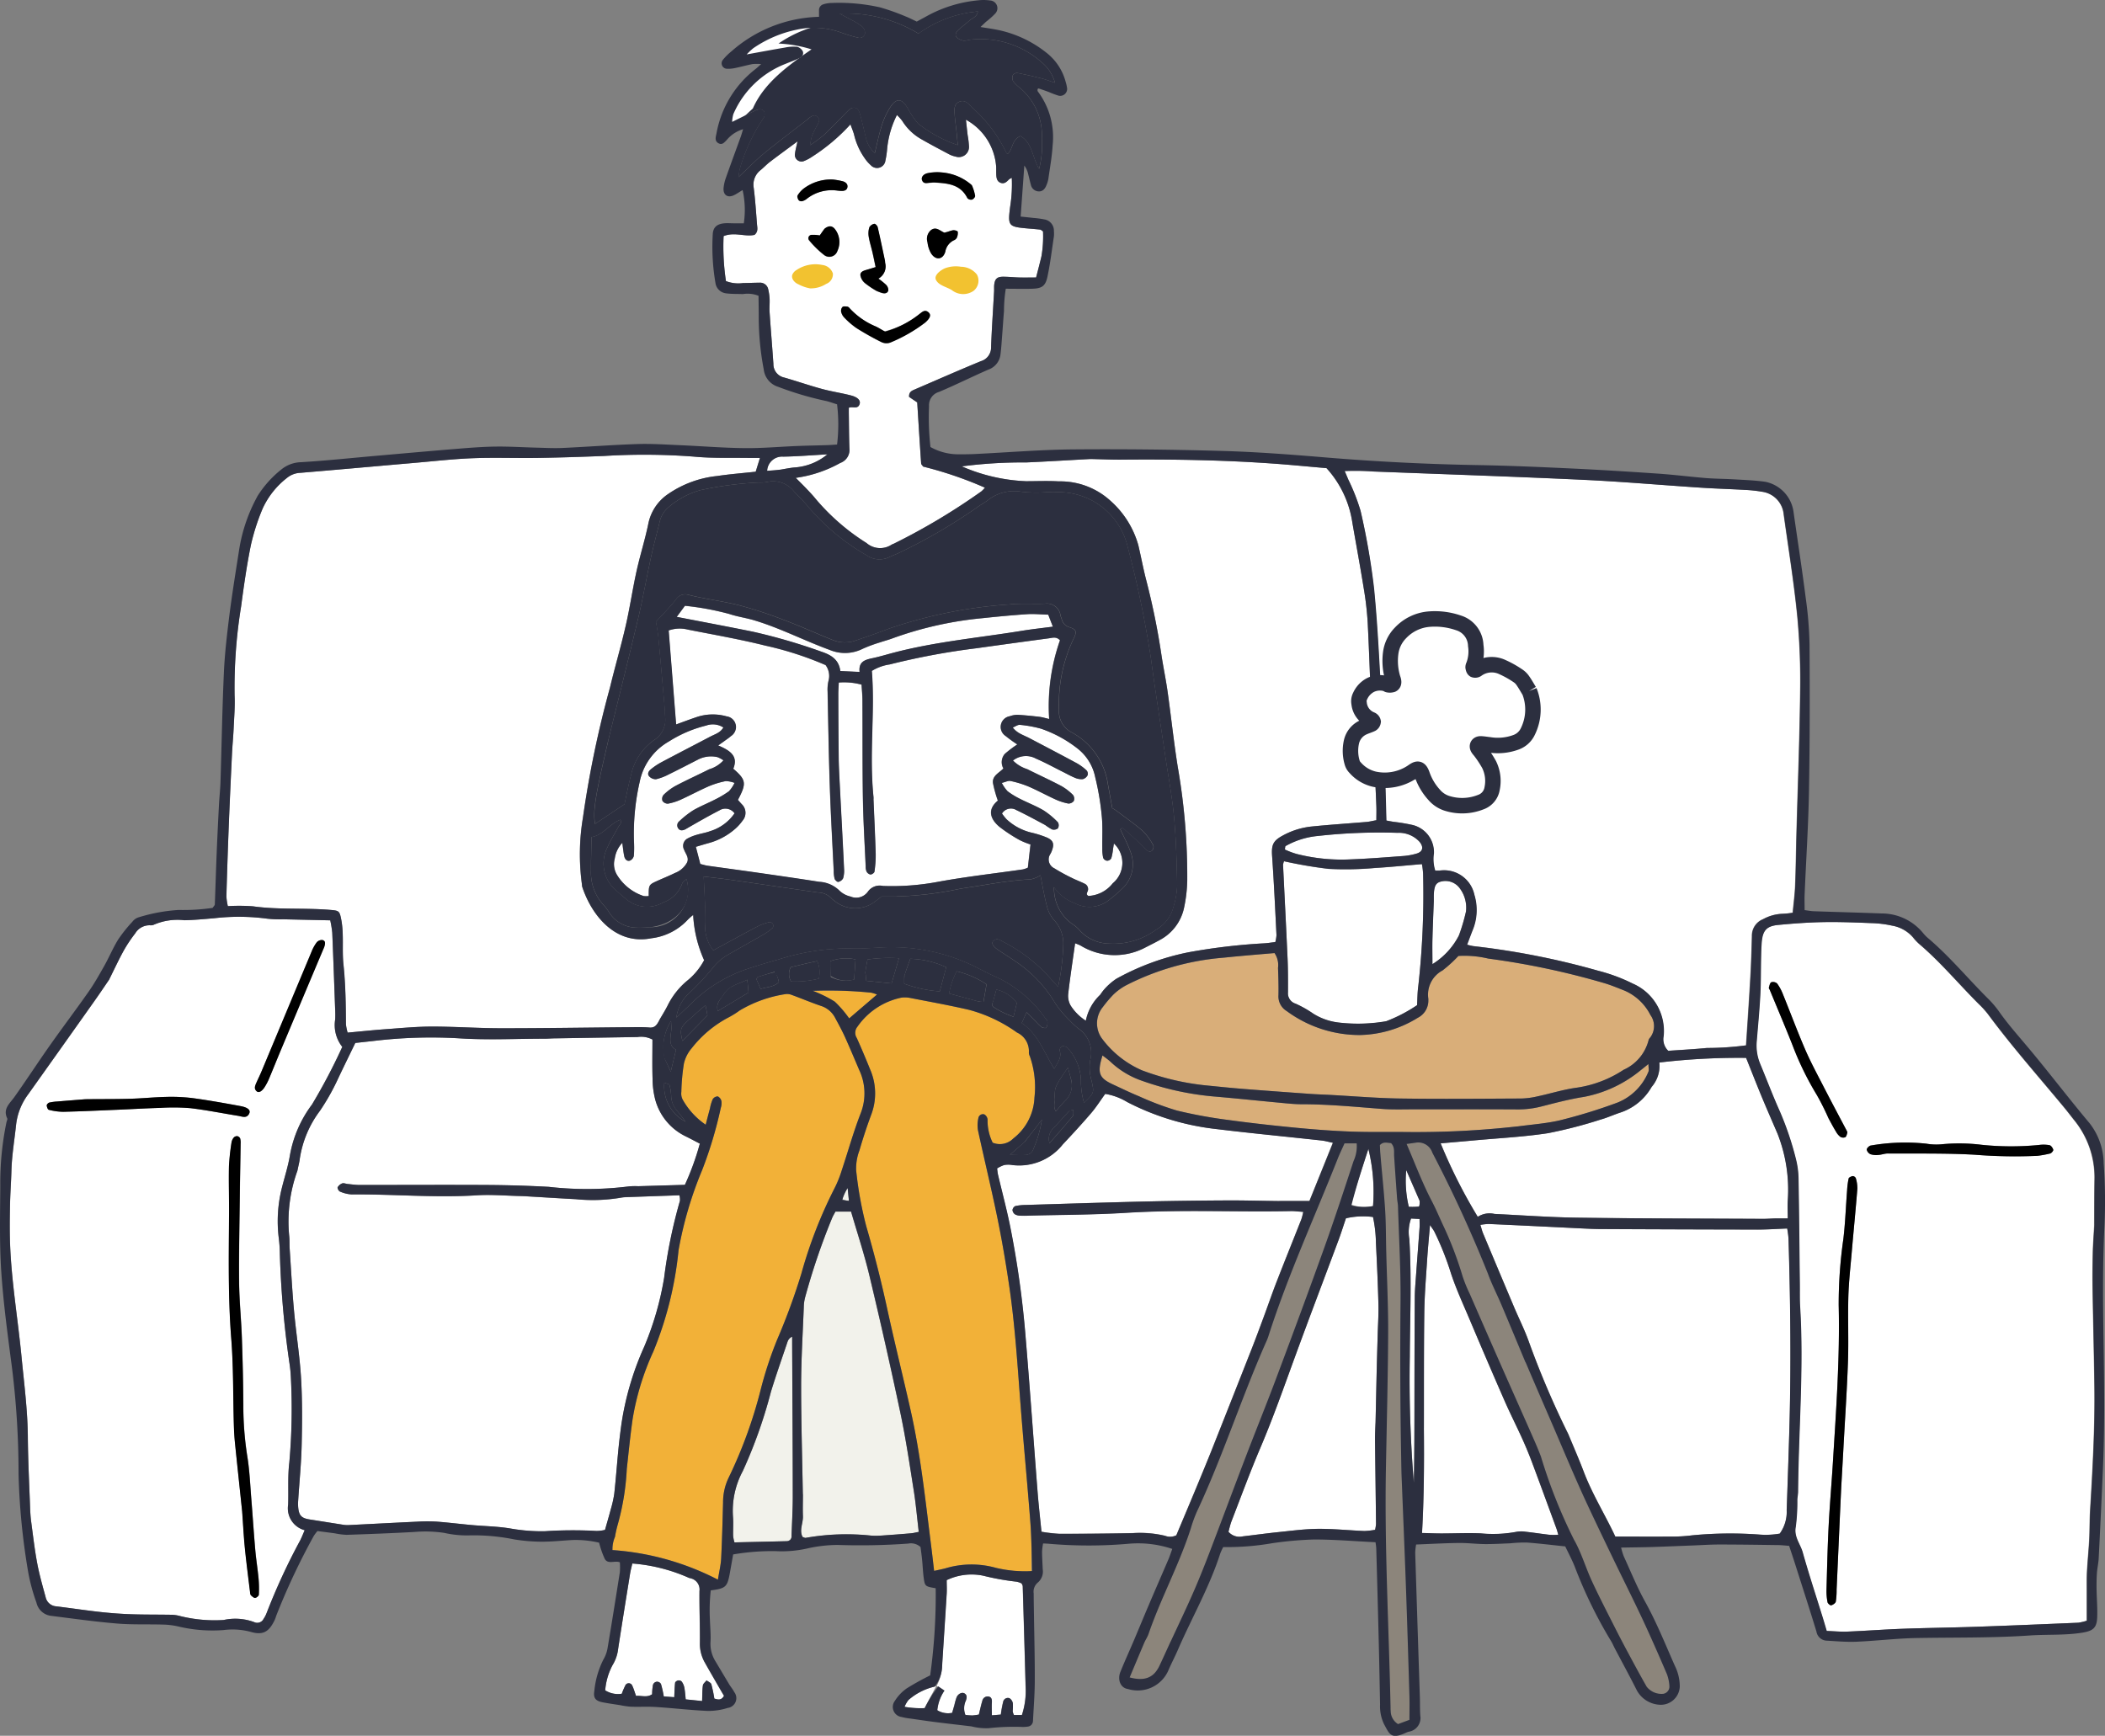 <svg xmlns="http://www.w3.org/2000/svg" xmlns:xlink="http://www.w3.org/1999/xlink" width="136.122" height="112.259" viewBox="0 0 136.122 112.259">
  <rect x="0" y="0" width="136.122" height="112.259" fill="#808080" stroke="none"/>
  <defs>
    <clipPath id="clip-path">
      <rect id="長方形_70" data-name="長方形 70" width="136.122" height="112.259" fill="none"/>
    </clipPath>
  </defs>
  <g id="グループ_85885" data-name="グループ 85885" transform="translate(-1250.48 -422.774)">
    <g id="グループ_306" data-name="グループ 306" transform="translate(1250.48 422.774)">
      <g id="グループ_186" data-name="グループ 186" transform="translate(0)" clip-path="url(#clip-path)">
        <path id="パス_490" data-name="パス 490" d="M58.283,97.46c-.153.306-.288.484-.63.455-.492-.043-.991-.024-1.487-.019-2.7.023-5.391.068-8.086.066-1.493,0-2.987-.11-4.48-.109-.993,0-1.987.1-2.98.168-.815.059-1.627.145-2.481.223a3.116,3.116,0,0,1-.111-.542,38.412,38.412,0,0,0-.158-3.858c-.1-.957.039-1.929-.14-2.889-.108-.579-.142-.6-.713-.647-1.662-.141-3.336,0-5-.232a12.068,12.068,0,0,0-1.624-.011,3.726,3.726,0,0,1-.094-.629q.065-2.281.153-4.561c.061-1.55.133-3.1.208-4.649.027-.556.083-1.109.108-1.664.032-.7.093-1.406.061-2.107a32.65,32.65,0,0,1,.421-5.773c.177-1.334.367-2.669.636-3.987a14.123,14.123,0,0,1,.751-2.333,5.3,5.3,0,0,1,1.563-1.984,1.461,1.461,0,0,1,.881-.34c2.51-.209,5.018-.439,7.527-.656,1.225-.107,2.45-.245,3.677-.29,1.4-.051,2.811,0,4.217-.018s2.811-.07,4.215-.125a42.235,42.235,0,0,1,5.794.04c1.22.12,2.459.066,3.689.089.173,0,.347,0,.6,0l-.274.889c-.866.094-1.682.158-2.491.278a6.835,6.835,0,0,0-3.18,1.17,3.04,3.04,0,0,0-1.272,1.915c-.21,1.031-.534,2.038-.761,3.066-.258,1.17-.43,2.36-.7,3.528-.307,1.34-.7,2.66-1.018,4a67.013,67.013,0,0,0-1.749,8.416,14.317,14.317,0,0,0-.068,4.288,1.458,1.458,0,0,0,.019.174c.6,1.823,2.13,3.795,4.469,3.337a3.825,3.825,0,0,0,2.365-1.207,3.519,3.519,0,0,1,.344-.3,8.117,8.117,0,0,0,.707,2.925,4.3,4.3,0,0,1-1.129,1.357,4.9,4.9,0,0,0-1.23,1.576c-.158.313-.347.611-.555.972" transform="translate(-15.662 -31.459)" fill="#fff"/>
        <path id="パス_491" data-name="パス 491" d="M181.862,63.058c4.564.177,9.044.326,13.522.536,2.545.119,5.084.343,7.627.51.933.061,1.869.087,2.8.141a8.725,8.725,0,0,1,1.134.12,1.628,1.628,0,0,1,1.406,1.465c.306,2.2.662,4.4.881,6.612a44.617,44.617,0,0,1,.183,4.916c-.036,3.045-.156,6.089-.239,9.134-.03,1.113-.041,2.226-.085,3.339-.023.578-.1,1.153-.159,1.763a6.032,6.032,0,0,1-.662.068,2.817,2.817,0,0,0-1.254.349,1.144,1.144,0,0,0-.721,1.1c-.022.878-.047,1.757-.1,2.634-.082,1.46-.184,2.919-.28,4.426a19.357,19.357,0,0,1-2.54.169c-.842.083-1.689.126-2.495.183a1.038,1.038,0,0,1-.3-.943,3.339,3.339,0,0,0-2-3.407,11.052,11.052,0,0,0-2.214-.824,49.889,49.889,0,0,0-8.093-1.6,3.714,3.714,0,0,1-.4-.094c.123-.325.232-.618.345-.91a3.4,3.4,0,0,0,.124-2.32,2,2,0,0,0-2.231-1.563c-.087,0-.175,0-.3,0a2.443,2.443,0,0,1-.088-1.1,1.8,1.8,0,0,0-1.4-1.853,12.194,12.194,0,0,0-1.212-.2c-.139-.023-.277-.05-.459-.083-.023-.813-.039-1.6-.068-2.384-.036-.965-.082-1.93-.124-2.9-.028-.644-.047-1.288-.087-1.93-.162-2.6-.264-5.207-.52-7.8A45.124,45.124,0,0,0,181,65.607a12.93,12.93,0,0,0-.8-2.038c-.064-.158-.132-.314-.228-.539a17.056,17.056,0,0,1,1.89.028" transform="translate(-93.017 -32.566)" fill="#fff"/>
        <path id="パス_492" data-name="パス 492" d="M256.908,143.049c-.035.636-.078,1.191-.091,1.746-.018.762-.027,1.524-.014,2.285.033,2.109.088,4.217.117,6.326.038,2.7-.116,5.387-.278,8.076-.037.614-.023,1.231-.055,1.845-.037.7-.109,1.4-.146,2.1-.023.438-.013.877-.014,1.317,0,.612,0,1.224,0,1.859a3.262,3.262,0,0,1-.556.131c-2.2.093-4.391.186-6.587.262-1.581.055-3.164.071-4.745.129-1.2.043-2.4.135-3.6.184-.434.017-.871-.027-1.334-.043-.107-.357-.2-.661-.29-.964-.424-1.37-.875-2.733-1.262-4.114-.153-.548-.581-1-.451-1.659a12.323,12.323,0,0,0,.1-1.752c.009-.175.048-.35.049-.525.034-3.982.377-7.961.133-11.947-.03-.5-.014-1-.02-1.494-.026-2.256-.044-4.512-.085-6.767a5.506,5.506,0,0,0-.169-1.3,19.833,19.833,0,0,0-1.037-3.076c-.456-1.013-.847-2.054-1.274-3.081a3.082,3.082,0,0,1-.222-1.462c.082-.992.178-1.984.231-2.978.044-.817.033-1.638.051-2.457.007-.322.014-.645.041-.966.065-.762.313-1.048,1.076-1.12.962-.091,1.928-.163,2.894-.181,1.025-.019,2.052.021,3.077.062a7.151,7.151,0,0,1,1.393.166,2.31,2.31,0,0,1,1.351.761,3.126,3.126,0,0,0,.423.445c1.384,1.184,2.548,2.586,3.833,3.868a5.9,5.9,0,0,1,.59.65c1.55,2.1,3.281,4.048,4.942,6.055.206.248.4.507.6.759a5.86,5.86,0,0,1,1.347,3.883c-.017.966-.012,1.933-.022,2.981m-16.338,16.8q.062-1.14.126-2.28c.1-1.9.235-3.8.3-5.7.049-1.4-.014-2.811.025-4.215.027-.963.136-1.925.219-2.886.118-1.369.255-2.737.364-4.107a2.224,2.224,0,0,0-.1-.682.24.24,0,0,0-.193-.136c-.1.017-.253.085-.271.158a4.939,4.939,0,0,0-.1.775c-.081,1.05-.116,2.1-.243,3.149a29.746,29.746,0,0,0-.3,4.286c.081,3.4-.168,6.785-.376,10.173-.085,1.372-.206,2.742-.275,4.115s-.1,2.749-.138,4.123a3.636,3.636,0,0,0,.068.782c.016.084.175.216.234.2.117-.032.278-.138.3-.239a4.848,4.848,0,0,0,.052-.784c.1-2.192.193-4.384.307-6.738m12.73-21.314a7.355,7.355,0,0,0,.774-.147c.087-.026.213-.182.2-.243-.032-.116-.142-.274-.243-.295a2.244,2.244,0,0,0-.7-.011,18.522,18.522,0,0,1-3.681-.012,11.743,11.743,0,0,0-2.54-.04,3.854,3.854,0,0,1-1.05-.035,12.921,12.921,0,0,0-3.586.121c-.1.014-.269.176-.264.263a.435.435,0,0,0,.249.3,1.208,1.208,0,0,0,.51.045c.2-.013.4-.095.605-.093,1.874.013,3.75-.026,5.619.079a32.509,32.509,0,0,0,4.109.068m-13.553-2.394c.158.28.309.564.476.838a1.069,1.069,0,0,0,.278.331.359.359,0,0,0,.318.027c.077-.044.107-.186.134-.291.012-.046-.028-.111-.054-.162-.5-.957-1.012-1.909-1.506-2.87-.4-.778-.818-1.55-1.164-2.353-.509-1.18-.957-2.387-1.441-3.578a3,3,0,0,0-.372-.687.4.4,0,0,0-.376-.085c-.09.043-.123.225-.159.351-.013.043.042.1.064.159.49,1.188.994,2.371,1.467,3.566a19.57,19.57,0,0,0,1.575,3.225,16.224,16.224,0,0,1,.761,1.528" transform="translate(-121.494 -63.786)" fill="#fff"/>
        <path id="パス_493" data-name="パス 493" d="M7.741,126.749c.329-.661.613-1.273.938-1.862a9.194,9.194,0,0,1,.731-1.092,1.078,1.078,0,0,1,.958-.527.477.477,0,0,0,.258-.041,3.844,3.844,0,0,1,1.969-.285c.644-.013,1.286-.076,1.928-.13a13.781,13.781,0,0,1,3.417.028,7.6,7.6,0,0,0,1.051.041c.992.023,1.984.044,3.033.067a6.773,6.773,0,0,1,.131.8c.07,1.666.128,3.332.188,5a5.938,5.938,0,0,1,0,.615,2.278,2.278,0,0,0,.459,1.771,37.647,37.647,0,0,1-1.959,3.728,7.674,7.674,0,0,0-1.424,3.272c-.117.718-.347,1.417-.524,2.126a8.791,8.791,0,0,0-.2,3.226,9.214,9.214,0,0,1,.072,1.051,60.881,60.881,0,0,0,.631,7.082,8.161,8.161,0,0,1,.086.872,39.254,39.254,0,0,1-.1,5.528c-.109.9-.042,1.814-.075,2.721a1.464,1.464,0,0,0,1.069,1.65c-.1.234-.182.446-.285.648a40.9,40.9,0,0,0-2.172,4.7,1.829,1.829,0,0,1-.2.386.457.457,0,0,1-.606.213,3.51,3.51,0,0,0-1.979-.138,9.225,9.225,0,0,1-2.787-.248,2.516,2.516,0,0,0-.518-.089c-.876-.017-1.752-.005-2.628-.034-.672-.023-1.345-.071-2.014-.144-.96-.106-1.915-.251-2.873-.368a.752.752,0,0,1-.688-.586c-.2-.733-.41-1.465-.549-2.209-.167-.891-.27-1.794-.39-2.693-.039-.29-.056-.584-.067-.876-.055-1.521-.135-3.043-.147-4.565-.014-1.762-.244-3.5-.412-5.251-.235-2.447-.655-4.876-.739-7.337-.028-.819-.017-1.64,0-2.46.014-.732.071-1.463.09-2.194.027-1,.2-1.978.3-2.965a4.042,4.042,0,0,1,.786-1.981q2.114-2.97,4.222-5.945c.339-.477.665-.963,1.024-1.5m8.6,34.545c.055.758.093,1.517.169,2.271.1.96.223,1.917.339,2.875a.274.274,0,0,0,.053.163c.082.071.187.173.273.165s.232-.131.236-.21a7.27,7.27,0,0,0-.019-1.046c-.057-.611-.157-1.219-.211-1.831-.1-1.107-.167-2.216-.258-3.324-.073-.9-.109-1.814-.253-2.707a21.231,21.231,0,0,1-.263-3.32c-.006-1.463-.043-2.927-.094-4.39-.042-1.2-.168-2.4-.178-3.594-.017-1.962.027-3.923.049-5.885.012-1.024.034-2.047.049-3.07a.993.993,0,0,0-.032-.344.269.269,0,0,0-.189-.143.29.29,0,0,0-.223.092.666.666,0,0,0-.144.311,14.6,14.6,0,0,0-.167,1.564c-.022,1.024.014,2.049.007,3.074-.018,2.693-.068,5.382.143,8.074.144,1.836.113,3.686.166,5.529.012.409.035.818.076,1.225.148,1.454.307,2.907.471,4.52M6.119,134.523c-.582.047-1.164.092-1.747.142a3,3,0,0,0-.515.071c-.069.018-.166.122-.163.181.007.1.066.27.132.285a3.9,3.9,0,0,0,.937.129c1.2-.029,2.393-.086,3.589-.136.9-.038,1.807-.093,2.711-.118a13.364,13.364,0,0,1,1.923.019c1.042.123,2.074.333,3.111.5.247.04.533.179.691-.155.1-.215-.077-.389-.574-.481-1.033-.191-2.069-.377-3.11-.517a11.451,11.451,0,0,0-1.742-.073c-.758.015-1.515.1-2.274.117-.935.026-1.87.018-2.971.036m15.534-9.874c.053-.176.091-.376-.136-.427a.45.45,0,0,0-.367.153,2.663,2.663,0,0,0-.334.609q-1.624,3.874-3.24,7.752c-.1.242-.219.477-.325.717-.083.188-.178.387.025.556.14.117.351-.008.532-.312a3.8,3.8,0,0,0,.244-.464c.26-.618.509-1.242.768-1.86.925-2.206,1.852-4.411,2.832-6.725" transform="translate(-0.672 -63.427)" fill="#fff"/>
        <path id="パス_494" data-name="パス 494" d="M39.2,147.387c.054-.273.113-.472.137-.674a6.834,6.834,0,0,1,1.305-3.131,14.63,14.63,0,0,0,1.2-2.139c.351-.74.712-1.475,1.089-2.254l1.208-.133a31.117,31.117,0,0,1,5.436-.171c1.867.124,3.749.029,5.625.028.2,0,.41-.018.615-.022l5.361-.085a1.565,1.565,0,0,1,.97.162c0,.846-.02,1.693.008,2.538a5.476,5.476,0,0,0,.184,1.383,3.711,3.711,0,0,0,1.976,2.35c.285.14.564.292.9.466a17.414,17.414,0,0,1-.967,2.664l-3.018.088a4,4,0,0,0-.615.014,21.744,21.744,0,0,1-5.173.026q-1.975-.106-3.954-.119c-2.755-.015-5.511,0-8.266,0-.262,0-.524-.04-.786-.065-.116-.012-.246-.074-.344-.04a.583.583,0,0,0-.3.256c-.029.055.071.244.15.274a2.2,2.2,0,0,0,.757.186c2.7-.023,5.389.228,8.088.058.931-.059,1.872.025,2.808.047.263.006.527.025.79.04.936.054,1.871.115,2.807.163a10.915,10.915,0,0,0,2.891-.092,2.009,2.009,0,0,1,.349-.038c1.139-.042,2.278-.081,3.46-.123a1,1,0,0,1,.036.358,32.514,32.514,0,0,0-1.023,4.983,19.727,19.727,0,0,1-1.291,4.46,18.89,18.89,0,0,0-1.464,4.956c-.074.551-.141,1.1-.2,1.657-.094.961-.164,1.925-.269,2.885a7.18,7.18,0,0,1-.229,1.023c-.11.423-.235.843-.369,1.32a2.364,2.364,0,0,1-.562.069,27.416,27.416,0,0,0-3.334.019A11.641,11.641,0,0,1,53,170.6c-.832-.145-1.687-.152-2.531-.229-.758-.069-1.513-.164-2.271-.221a9.963,9.963,0,0,0-1.219,0c-1.492.069-2.983.149-4.475.222a1.77,1.77,0,0,1-.35-.02c-.722-.112-1.444-.23-2.166-.342-.536-.083-.7-.252-.75-.793a2.835,2.835,0,0,1,0-.439c.076-1.2.2-2.395.225-3.593.034-1.434.046-2.872-.039-4.3-.086-1.46-.323-2.91-.455-4.367-.122-1.341-.193-2.687-.283-4.031-.017-.263,0-.529-.027-.79a9.89,9.89,0,0,1,.54-4.307" transform="translate(-19.956 -71.738)" fill="#fff"/>
        <path id="パス_495" data-name="パス 495" d="M137.1,61.441c.7.014,1.319.046,1.934.04,3.255-.029,6.507.02,9.754.249,1.168.083,2.334.2,3.518.3a6.681,6.681,0,0,1,1.67,3.51c.253,1.441.517,2.882.749,4.326a20.316,20.316,0,0,1,.247,2.181c.1,1.989.16,3.98.249,5.97.044.993.121,1.985.174,2.979.052.964.1,1.93.136,2.895.012.288,0,.576,0,.909-.258.046-.449.1-.644.113-1.2.1-2.395.178-3.588.3a4.923,4.923,0,0,0-1.832.586c-.639.344-.728.619-.677,1.347.118,1.694.2,3.391.281,5.087a2.18,2.18,0,0,1-.076.449c-.257.03-.484.067-.713.081a39.062,39.062,0,0,0-4.884.576,16.135,16.135,0,0,0-4.685,1.719,4.013,4.013,0,0,0-.782.685,3.832,3.832,0,0,0-.262.351,3.143,3.143,0,0,0-.927,1.675,3.207,3.207,0,0,1-.984-.984,1.275,1.275,0,0,1-.156-.749c.123-1.073.288-2.141.446-3.273a3.323,3.323,0,0,1,.342.137,4.237,4.237,0,0,0,4.2.134c.312-.16.628-.316.935-.486a3.071,3.071,0,0,0,1.58-2.114,9.256,9.256,0,0,0,.2-1.738,41.048,41.048,0,0,0-.614-7.343c-.257-1.618-.429-3.25-.658-4.873-.11-.782-.274-1.557-.393-2.338a46.545,46.545,0,0,0-.975-4.815c-.2-.764-.343-1.542-.524-2.311a6,6,0,0,0-1.785-2.859,4.817,4.817,0,0,0-3.361-1.27c-.7-.042-1.406-.013-2.11-.01a11.524,11.524,0,0,1-4.161-.96,30.345,30.345,0,0,1,4.163-.255c1.376-.059,2.75-.146,4.214-.221" transform="translate(-66.528 -31.755)" fill="#fff"/>
        <path id="パス_496" data-name="パス 496" d="M151.67,153.356c-1.171-.014-2.255-.048-3.339-.043-1.817.01-3.633.031-5.449.074-2.52.06-5.039.143-7.559.219a3.579,3.579,0,0,0-.694.071.336.336,0,0,0-.188.254.382.382,0,0,0,.158.274.681.681,0,0,0,.331.088c.175.013.352.006.527,0,2.109-.056,4.222-.052,6.327-.183,3.546-.22,7.092-.042,10.637-.111.253-.005.506.03.823.052a4.338,4.338,0,0,1-.121.474c-.526,1.335-1.064,2.665-1.584,4-.3.763-.562,1.539-.847,2.308-.254.686-.506,1.373-.774,2.053q-1.318,3.352-2.648,6.7c-.291.734-.592,1.465-.9,2.195-.437,1.052-.881,2.1-1.335,3.186a.9.9,0,0,1-.729.033,7.024,7.024,0,0,0-2.088-.173q-2.373.045-4.747.044a10.033,10.033,0,0,1-1.158-.134c-.088-.9-.186-1.739-.251-2.58-.26-3.328-.493-6.659-.772-9.985a62.13,62.13,0,0,0-1.013-7.214c-.228-1.119-.523-2.223-.785-3.333-.027-.112-.032-.229-.053-.383a2.1,2.1,0,0,1,.456-.22,1.5,1.5,0,0,1,.525,0,3.6,3.6,0,0,0,3.271-1.34c.623-.66,1.237-1.33,1.829-2.019.322-.375.587-.8.909-1.242a3.971,3.971,0,0,1,1.42.526,16.517,16.517,0,0,0,5.5,1.716c2.354.29,4.716.515,7.074.773.224.025.444.09.733.149l-1.515,3.763c-.677,0-1.285,0-1.98,0" transform="translate(-68.97 -75.68)" fill="#fff"/>
        <path id="パス_497" data-name="パス 497" d="M80.429,81.208c.667-2.713,1.331-5.352,1.959-8,.3-1.28.529-2.578.809-3.863.168-.772.376-1.534.563-2.3a1.71,1.71,0,0,1,.58-.96,5.327,5.327,0,0,1,2.073-1.106,22.731,22.731,0,0,1,3.741-.49,2.776,2.776,0,0,0,.526-.027,1.713,1.713,0,0,1,1.792.629c.3.316.621.624.9.964a14.239,14.239,0,0,0,3.763,3.133,1.462,1.462,0,0,0,1.491.119c.265-.125.544-.221.8-.357a35.914,35.914,0,0,0,4.775-2.79c.235-.174.491-.32.733-.485a2.745,2.745,0,0,1,2.208-.592,8.471,8.471,0,0,0,1.666.029c.205,0,.411.007.616,0a4.6,4.6,0,0,1,4.616,3.575,68.149,68.149,0,0,1,1.5,7.214c.281,2.117.62,4.227.932,6.34.192,1.3.44,2.6.559,3.911.132,1.457.171,2.924.2,4.388A5.346,5.346,0,0,1,117,91.913a2.386,2.386,0,0,1-1.137,1.5,4.664,4.664,0,0,1-3.055.894,2.609,2.609,0,0,1-1.922-.906,2.1,2.1,0,0,0-.472-.387,2.827,2.827,0,0,1-1.145-2.36,2.818,2.818,0,0,0,1.35,1.045,2.023,2.023,0,0,0,2.231-.229,9.418,9.418,0,0,0,.8-.69,2.172,2.172,0,0,0,.561-2.419c-.173-.494-.431-.958-.654-1.443.15-.169.259,0,.345.075.376.324.74.663,1.1,1,.085.079.147.185.237.258.118.1.272.158.387.019a.356.356,0,0,0,.068-.311,3.964,3.964,0,0,0-.663-.915c-.549-.48-1.155-.9-1.738-1.337-.069-.052-.147-.094-.257-.163-.089-.491-.183-1.005-.277-1.52a4.565,4.565,0,0,0-2.309-3.357,1.528,1.528,0,0,1-.858-1.484,9.842,9.842,0,0,1,.945-4.6c.216-.429.188-.583-.243-.73a.7.7,0,0,1-.524-.52c-.022-.085-.062-.165-.082-.25a.887.887,0,0,0-1.012-.76c-.761.028-1.529-.034-2.283.048a30.045,30.045,0,0,0-7.813,1.572c-.707.276-1.426.521-2.145.765a2.062,2.062,0,0,1-1.46-.029c-1.086-.435-2.151-.924-3.248-1.331a26.1,26.1,0,0,0-2.914-.946c-1.054-.256-2.129-.385-3.178-.649a.705.705,0,0,0-.821.312c-.378.476-.812.908-1.284,1.427.043.279.12.648.155,1.021.139,1.486.266,2.974.4,4.461.018.2.018.41.031.615a1.551,1.551,0,0,1-.723,1.563,3.713,3.713,0,0,0-1.471,2.227c-.172.647-.3,1.308-.429,1.913l-1.906,1.274c-.142-.824.008-1.785.85-5.36" transform="translate(-41.105 -33.283)" fill="#2c2f3f"/>
        <path id="パス_498" data-name="パス 498" d="M203.791,177.35a56.326,56.326,0,0,1-2.536-5.956c-.258-.715-.6-1.4-.9-2.1q-1.026-2.426-2.042-4.857c-.066-.157-.1-.324-.174-.544a3.755,3.755,0,0,1,.545-.059c2.019.092,4.038.193,6.057.289.41.019.819.038,1.23.04q5.054.021,10.11.033c.613,0,1.227-.043,1.9-.069a6.045,6.045,0,0,1,.085.644c.126,4.128.174,8.257.054,12.386-.05,1.727-.111,3.454-.171,5.18a2.4,2.4,0,0,1-.449,1.522,5.183,5.183,0,0,1-1.265.067,25.566,25.566,0,0,0-4.385.044,10.128,10.128,0,0,1-1.4.081c-1.17.011-2.34,0-3.584,0-.647-1.389-1.486-2.728-2.048-4.208-.312-.821-.667-1.625-1.027-2.5" transform="translate(-102.407 -84.677)" fill="#fff"/>
        <path id="パス_499" data-name="パス 499" d="M86.238,149.569a24.668,24.668,0,0,1,1.516-5.115,26.666,26.666,0,0,0,1.206-4.034,1.011,1.011,0,0,0,.045-.431.463.463,0,0,0-.234-.315.4.4,0,0,0-.33.18,2.676,2.676,0,0,0-.175.585c-.089.334-.175.669-.279,1.066a4.815,4.815,0,0,1-1.485-1.617.841.841,0,0,1-.09-.508,13.413,13.413,0,0,1,.166-1.831,2.317,2.317,0,0,1,.511-1,7.348,7.348,0,0,1,2.34-1.964,5.6,5.6,0,0,0,.747-.462,8.156,8.156,0,0,1,2.957-1.062.792.792,0,0,1,.423.051c.632.23,1.253.495,1.891.71a1.57,1.57,0,0,1,.913.774c.223.412.447.824.641,1.25.315.693.609,1.4.906,2.1a3.539,3.539,0,0,1,.108,2.81c-.469,1.2-.81,2.445-1.219,3.667a7.5,7.5,0,0,1-.452,1.142,29.482,29.482,0,0,0-2.164,5.557,41.428,41.428,0,0,1-1.57,4.286,24.8,24.8,0,0,0-1.047,3.165,29.787,29.787,0,0,1-2.093,5.768,3.647,3.647,0,0,0-.359,1.607c-.033,1.2-.063,2.4-.123,3.6-.022.431-.128.858-.21,1.383a17.457,17.457,0,0,0-6.82-1.914,2.011,2.011,0,0,1,.164-.856,7.159,7.159,0,0,1,.171-.771,16.159,16.159,0,0,0,.592-3.626c.12-1.076.224-2.155.378-3.227a17.005,17.005,0,0,1,1.337-4.355,23.325,23.325,0,0,0,1.637-6.612" transform="translate(-42.353 -68.768)" fill="#f2b138"/>
        <path id="パス_500" data-name="パス 500" d="M125.866,170.653a9.773,9.773,0,0,1-2.29-.244,5.862,5.862,0,0,0-3.285.031c-.219.057-.442.1-.722.163-.066-.558-.123-1.078-.189-1.6-.372-2.93-.675-5.871-1.324-8.758-.5-2.226-1.053-4.44-1.537-6.669-.386-1.773-.832-3.526-1.34-5.269a24.035,24.035,0,0,1-.653-3.621,3.3,3.3,0,0,1,.215-1.284c.23-.786.485-1.566.772-2.333a3.879,3.879,0,0,0-.086-2.908c-.273-.679-.556-1.354-.857-2.02a.622.622,0,0,1,.041-.735,4.578,4.578,0,0,1,2.847-1.878,1.764,1.764,0,0,1,.519.012c1.292.252,2.588.486,3.87.783a9.584,9.584,0,0,1,3.079,1.462,1.324,1.324,0,0,1,.77,1.275.528.528,0,0,0,.06.254,6.035,6.035,0,0,1,.3,2.68,3.521,3.521,0,0,1-1.371,2.645,1.218,1.218,0,0,1-1.332.27,3.229,3.229,0,0,1-.329-1.5.437.437,0,0,0-.211-.33.3.3,0,0,0-.387.255,2.035,2.035,0,0,0-.023.773c.408,1.886.864,3.762,1.252,5.651.294,1.432.538,2.874.754,4.32.4,2.664.558,5.353.766,8.036.191,2.45.429,4.9.615,7.346.08,1.047.081,2.1.072,3.194" transform="translate(-59.164 -69.008)" fill="#f2b138"/>
        <path id="パス_501" data-name="パス 501" d="M117.376,24.6c-.115.466-.218.857-.335,1.306-.388,0-.735.007-1.081,0s-.7-.049-1.053-.048c-.386,0-.53.139-.573.515-.016.145,0,.293-.01.439-.066,1.2-.149,2.4-.194,3.6a.916.916,0,0,1-.662.907c-1.433.59-2.851,1.216-4.274,1.828-.191.083-.385.165-.367.481l.527.356c.083,1.321.163,2.633.253,3.944.005.075.09.144.132.208a24.566,24.566,0,0,1,3.995,1.362,1.871,1.871,0,0,1-.232.24,41.309,41.309,0,0,1-5.65,3.378c-.052.026-.111.042-.16.072a1.346,1.346,0,0,1-1.615-.11,14.13,14.13,0,0,1-3.3-2.868c-.183-.228-.387-.439-.588-.652s-.4-.405-.688-.695a8.172,8.172,0,0,0,2.877-.963.9.9,0,0,0,.594-.953c-.029-.76-.029-1.521-.04-2.282,0-.114,0-.228,0-.334.243-.11.579.124.7-.244.071-.225-.112-.437-.558-.553-.623-.161-1.264-.254-1.884-.423-.817-.223-1.62-.5-2.435-.735a.882.882,0,0,1-.7-.884c-.076-1.109-.17-2.216-.245-3.325-.02-.291.016-.586,0-.878a3.431,3.431,0,0,0-.087-.6.531.531,0,0,0-.568-.447c-.352,0-.7.022-1.054.021a2.2,2.2,0,0,1-1.115-.126,14.964,14.964,0,0,1-.152-2.908c.7-.287,1.384.06,2-.081.251-.213.178-.458.16-.683-.062-.788-.114-1.578-.213-2.361a1.191,1.191,0,0,1,.459-1.156c.2-.168.383-.363.592-.522.549-.419,1.109-.825,1.785-1.326a8.358,8.358,0,0,0-.17.819.428.428,0,0,0,.571.46,2.772,2.772,0,0,0,.54-.286A12.28,12.28,0,0,0,105.038,16c.1.268.183.466.236.673a4.385,4.385,0,0,0,.681,1.512,2.4,2.4,0,0,0,.4.459.545.545,0,0,0,.943-.3,5.537,5.537,0,0,0,.114-.781,6.153,6.153,0,0,1,.63-2.167,2.938,2.938,0,0,1,.344.38,3.466,3.466,0,0,0,1.262,1.2c.585.333,1.181.648,1.776.963a1.535,1.535,0,0,0,.412.145.658.658,0,0,0,.865-.7,5.892,5.892,0,0,0-.086-.695c-.037-.316-.07-.631-.109-.988a3.77,3.77,0,0,1,1.956,3.055c0,.176,0,.352.007.527.013.21.055.416.284.5s.386-.06.531-.216a.867.867,0,0,1,.187-.106,9.175,9.175,0,0,1-.1,1.828c-.17,1.295-.132,1.334,1.148,1.447.262.023.524.042.786.072.051.006.1.058.186.116a7.733,7.733,0,0,1-.117,1.685m-10.157,4.783c-.176-.1-.346-.22-.529-.308a4.806,4.806,0,0,1-1.711-1.19.259.259,0,0,0-.141-.1c-.106-.012-.247-.036-.314.019a.366.366,0,0,0-.093.305.793.793,0,0,0,.2.378,5.129,5.129,0,0,0,.79.682,17.915,17.915,0,0,0,1.6.9.749.749,0,0,0,.577.044,9.929,9.929,0,0,0,2.271-1.3c.323-.285.394-.49.222-.65-.243-.226-.427-.024-.608.11a5.8,5.8,0,0,1-2.27,1.111m-.413-2.577c.082.03.164.063.247.089.184.058.378.051.433-.152a.489.489,0,0,0-.144-.365,4.013,4.013,0,0,0-.5-.4.9.9,0,0,0,.442-1.014c-.007-.058-.007-.117-.019-.174-.151-.713-.3-1.428-.464-2.138-.021-.091-.161-.233-.216-.221a.477.477,0,0,0-.321.222,1.3,1.3,0,0,0-.044.6c.056.344.164.68.243,1.021.071.306.132.615.205.956-.232.071-.393.123-.556.169-.2.057-.446.121-.428.36a.846.846,0,0,0,.287.5,5.851,5.851,0,0,0,.835.553m-3.471-4.031-.279.406a2.462,2.462,0,0,0-.543-.034.214.214,0,0,0-.158.331,6.2,6.2,0,0,0,.976.961.55.55,0,0,0,.869-.263,1.354,1.354,0,0,0-.161-1.4c-.16-.208-.382-.257-.7,0m9.508-2.9a3.334,3.334,0,0,0-1.821-.766,3.069,3.069,0,0,0-.948.032c-.313.051-.476.269-.405.459.1.267.326.176.52.168.087,0,.174-.022.261-.017.851.05,1.7.1,2.153,1.013a.327.327,0,0,0,.3.094c.088-.026.211-.165.2-.24a2.432,2.432,0,0,0-.258-.743M111.053,23c-.248-.136-.475-.389-.794-.171a.737.737,0,0,0-.238.8,1.8,1.8,0,0,0,.243.733c.3.446.751.389.907-.12a1.008,1.008,0,0,1,.544-.74.377.377,0,0,0,.2-.167.725.725,0,0,0,.061-.393c-.011-.053-.2-.109-.3-.094-.171.027-.333.107-.623.156M103.8,19.564a2.907,2.907,0,0,0-1.787.588,1.613,1.613,0,0,0-.4.449c-.04.067.016.219.072.305a.26.26,0,0,0,.228.062.82.82,0,0,0,.3-.156,2.611,2.611,0,0,1,1.965-.53c.086.009.173.016.26.021.19.011.367-.038.4-.247s-.125-.322-.3-.374a4.327,4.327,0,0,0-.744-.119" transform="translate(-50.043 -7.958)" fill="#fff"/>
        <path id="パス_502" data-name="パス 502" d="M102.742,95.042c-.3-2.772.1-5.464-.114-8.167a3.034,3.034,0,0,1,1.158-.42,46.04,46.04,0,0,1,5.61-1.047q2.349-.33,4.7-.645c.222-.03.463-.123.7.131a12.864,12.864,0,0,0-.7,5.09c-.252-.057-.441-.118-.635-.141-.463-.055-.927-.1-1.392-.128a1.411,1.411,0,0,0-.516.089.7.7,0,0,0-.273,1.278,9.11,9.11,0,0,0,.755.548,7.257,7.257,0,0,0-.813.617.823.823,0,0,0-.086.935c-.26.283-.731.465-.673.943a7.885,7.885,0,0,0,.32,1.149c.017-.069.02-.03,0-.015-.746.612-.449,1.242.1,1.7a10.058,10.058,0,0,0,1.316.861,4.894,4.894,0,0,0,.691.278c-.03.266-.059.521-.088.775-.027.231-.053.463-.082.725a1.7,1.7,0,0,1-.319.113c-1.825.262-3.662.465-5.475.8a16.032,16.032,0,0,1-3.582.27.934.934,0,0,0-.983.388.929.929,0,0,1-1.11.3,1.518,1.518,0,0,1-.693-.359,2.011,2.011,0,0,0-1.332-.593c-1.331-.209-2.665-.4-4-.592-1.072-.154-2.146-.3-3.219-.448-.143-.02-.283-.067-.472-.113-.089-.346-.182-.7-.287-1.11.285-.084.531-.16.78-.23a4.311,4.311,0,0,0,1.77-.94,3.026,3.026,0,0,0,.468-.52.771.771,0,0,0-.026-1.045c-.1-.1-.189-.211-.272-.3.573-1.074.541-1.292-.3-2.017.345-.832-.23-1.187-.974-1.505.215-.155.348-.249.48-.345a3.775,3.775,0,0,0,.35-.264.7.7,0,0,0-.293-1.273,3.275,3.275,0,0,0-1.991.068c-.413.139-.819.294-1.268.456-.162-2.053-.321-4.057-.481-6.078a2.14,2.14,0,0,1,1.247-.056c1.666.33,3.343.62,4.989,1.032a21.378,21.378,0,0,1,3.913,1.262,1.179,1.179,0,0,1,.19,1.013,2.486,2.486,0,0,0-.06.7c.042,2.05.074,4.1.143,6.15.061,1.814.165,3.627.253,5.441a2.068,2.068,0,0,0,.059.518c.028.089.172.218.235.2a.465.465,0,0,0,.311-.229,1.684,1.684,0,0,0,.063-.606c-.09-1.871-.191-3.742-.286-5.612-.027-.527-.055-1.054-.061-1.58-.015-1.377-.02-2.754-.025-4.132,0-.229.019-.457.031-.733a4.342,4.342,0,0,1,1.474.136c.02.345.055.689.057,1.033.012,2.109,0,4.219.03,6.328.024,1.463.115,2.926.179,4.389a.8.8,0,0,0,.059.341.374.374,0,0,0,.252.19c.088,0,.245-.106.255-.181a7.068,7.068,0,0,0,.081-1.128c-.035-1.2-.095-2.4-.146-3.685" transform="translate(-46.258 -43.482)" fill="#fff"/>
        <path id="パス_503" data-name="パス 503" d="M155.537,127.812c.978-.088,1.879-.164,2.766-.239a1.374,1.374,0,0,1,.226.961c.023.585.041,1.172.029,1.757a1.1,1.1,0,0,0,.533,1.032,7.937,7.937,0,0,0,4.747,1.55,7.379,7.379,0,0,0,3.729-1.115,1.238,1.238,0,0,0,.681-1.141c0-.029.006-.059,0-.087a1.774,1.774,0,0,1,.918-1.833,8.49,8.49,0,0,0,1.028-.938,6.621,6.621,0,0,1,1.926.169,50.052,50.052,0,0,1,7.471,1.579c.448.13.883.313,1.319.484a3.385,3.385,0,0,1,1.7,1.588,1.221,1.221,0,0,1-.021,1.464.381.381,0,0,0-.093.146,2.876,2.876,0,0,1-1.62,1.933,7.448,7.448,0,0,1-3.009,1.154c-.867.114-1.712.384-2.57.567a5.13,5.13,0,0,1-1.036.136c-2.609.013-5.218.038-7.826,0-1.521-.022-3.041-.153-4.562-.234-.41-.022-.82-.033-1.229-.063-1.461-.1-2.921-.209-4.38-.325-.846-.068-1.692-.157-2.537-.241a16.49,16.49,0,0,1-4-.962,6.4,6.4,0,0,1-2.585-2.055,1.667,1.667,0,0,1,.065-2.038,8.225,8.225,0,0,1,.677-.8,3.709,3.709,0,0,1,.843-.609,16.738,16.738,0,0,1,6.125-1.764c.2-.018.408-.039.691-.072" transform="translate(-75.882 -65.935)" fill="#d9ae79"/>
        <path id="パス_504" data-name="パス 504" d="M214.648,146.605a9.789,9.789,0,0,1,.62,4.2c-.027.376,0,.756,0,1.164-.3,0-.545,0-.793,0-.263.005-.527.03-.79.029-4.011-.02-8.022-.022-12.033-.076-1.784-.024-3.567-.157-5.35-.242a1.4,1.4,0,0,0-1.081.188,33.925,33.925,0,0,1-2.4-4.752c.728-.064,1.441-.125,2.154-.19,1.6-.148,3.213-.227,4.8-.471a29.432,29.432,0,0,0,3.39-.878c.421-.117.822-.3,1.238-.441a3.638,3.638,0,0,0,2.061-1.67,2.081,2.081,0,0,0,.5-1.579,43.536,43.536,0,0,1,5.61-.3c.346.864.673,1.7,1.018,2.535.336.81.691,1.613,1.06,2.484" transform="translate(-99.656 -73.171)" fill="#fff"/>
        <path id="パス_505" data-name="パス 505" d="M173.922,176.222c-.015.4-.031.723-.027,1.045.02,1.815.045,3.63.065,5.445a2.576,2.576,0,0,1-.06.38,4.554,4.554,0,0,1-.694.078c-.993-.04-1.985-.145-2.977-.139-.846.005-1.691.12-2.535.206-.786.08-1.569.189-2.354.281a.934.934,0,0,1-.923-.3c.062-.215.115-.468.207-.706.613-1.583,1.2-3.178,1.864-4.74.827-1.941,1.52-3.93,2.246-5.909.926-2.528,1.883-5.045,2.823-7.568.163-.438.3-.885.458-1.349a4.888,4.888,0,0,1,1.75-.084,8.774,8.774,0,0,1,.19,1.69c.067,1.316.127,2.633.16,3.95.017.672-.031,1.346-.049,2.018-.022.79-.046,1.58-.065,2.371-.025,1.083-.046,2.166-.078,3.329" transform="translate(-84.977 -84.156)" fill="#fff"/>
        <path id="パス_506" data-name="パス 506" d="M104.835,118.533a21.943,21.943,0,0,0,4.077-.5c1.506-.215,3-.529,4.525-.6a1.931,1.931,0,0,0,.634-.26c.127.625.237,1.318.416,1.992a2.1,2.1,0,0,0,.479.92,2.2,2.2,0,0,1,.581,1.511,14.617,14.617,0,0,1-.339,2.791l-.559-.622a10.417,10.417,0,0,0-2.981-2.291c-.194-.1-.408-.283-.64-.064-.152.143-.041.353.325.6s.741.473,1.1.726a8.452,8.452,0,0,1,2.579,2.718,6.648,6.648,0,0,0,.9,1.071,5.449,5.449,0,0,0,.574.544,1.891,1.891,0,0,1,.78,2.07,2.972,2.972,0,0,0,.086,1.3c.175.779.189.817-.484,1.445a5.067,5.067,0,0,1-.2-1.461,3.232,3.232,0,0,0-.735-1.937.649.649,0,0,0-.176-.191.447.447,0,0,0-.312-.068.317.317,0,0,0-.153.268c.147.459-.122.776-.348,1.187-.665-1.044-1.033-2.232-2.105-2.954l.311-.7.6.6a2.884,2.884,0,0,0,.376.365c.08.054.288.071.308.034a.755.755,0,0,0,.069-.387c0-.076-.082-.152-.137-.219a8.124,8.124,0,0,0-3.032-2.606c-.539-.227-1.056-.508-1.579-.771a12.282,12.282,0,0,0-6.23-1.192c-.586.029-1.174.079-1.757.05a14.789,14.789,0,0,0-4.669.716q-1.016.279-2.018.611a9.385,9.385,0,0,0-3.63,2.248c-.289.282-.585.557-.947.9a2.593,2.593,0,0,1,.827-1.586,16.792,16.792,0,0,0,1.5-1.6,3.338,3.338,0,0,1,.973-.864c.787-.453,1.582-.892,2.368-1.348a3.563,3.563,0,0,0,.56-.412.265.265,0,0,0,.016-.243c-.03-.064-.144-.145-.2-.131a3.457,3.457,0,0,0-.736.253c-.959.5-1.907,1.027-2.921,1.577a2.475,2.475,0,0,1-.525-1.415c-.042-.553,0-1.111-.016-1.667s-.051-1.09-.08-1.693c.55.067,1.152.13,1.75.215,1.884.269,3.767.55,5.651.818a1.215,1.215,0,0,1,.86.376.5.5,0,0,0,.133.115,2.124,2.124,0,0,0,2.764.034,3.6,3.6,0,0,0,.334-.265c.337,0,.658,0,1.052-.005" transform="translate(-46.788 -60.559)" fill="#2c2f3f"/>
        <path id="パス_507" data-name="パス 507" d="M106.632,9.741c-.143-.577-.252-1.093-.4-1.6-.129-.446-.448-.5-.781-.162-.513.521-1.018,1.049-1.548,1.553a9.893,9.893,0,0,1-.887.66,3.669,3.669,0,0,1,.119-.6c.112-.269.248-.528.386-.786.092-.172.127-.33-.043-.468s-.329-.046-.477.054c-.072.049-.135.113-.2.166-.925.719-1.864,1.421-2.77,2.164-.54.443-1.027.952-1.643,1.53a3.784,3.784,0,0,1,.087-.557,11.878,11.878,0,0,1,1.469-3.177.56.56,0,0,0,.124-.229.465.465,0,0,0-.043-.32.386.386,0,0,0-.305-.1,1.424,1.424,0,0,0-.407.155c-.421.2-.839.411-1.343.658a2.185,2.185,0,0,1,.077-.5,6.068,6.068,0,0,1,3.393-3.26c.3-.123.6-.231.891-.369a.335.335,0,0,0,.211-.429.579.579,0,0,0-.374-.3,2.726,2.726,0,0,0-.782.051c-.777.13-1.55.276-2.476.444a4.17,4.17,0,0,1,.425-.405,7.7,7.7,0,0,1,2.81-1.2A5.138,5.138,0,0,1,105,2.893a9.423,9.423,0,0,0,1.09.332.36.36,0,0,0,.478-.267.588.588,0,0,0-.186-.446,3.9,3.9,0,0,0-.668-.416c-.22-.125-.446-.238-.788-.42a8.991,8.991,0,0,1,5.1,1.293,7.638,7.638,0,0,1,3.842-1.431c-.054.362-.356.418-.541.585-.238.215-.5.4-.735.623-.129.122-.232.314-.092.467a.893.893,0,0,0,.444.212.97.97,0,0,0,.344-.053,5.943,5.943,0,0,1,4.719,1.463,2.6,2.6,0,0,1,.848,1.311c-.367-.118-.632-.22-.906-.289-.509-.128-1.022-.247-1.537-.344a.329.329,0,0,0-.283.146.5.5,0,0,0,.026.4,2.66,2.66,0,0,0,.439.425,3.994,3.994,0,0,1,1.409,3.272,6.086,6.086,0,0,1-.175,1.959c-.441-.724-.425-1.667-1.2-2.119-.569.223-.484.827-.817,1.138-.038-.012-.085-.014-.091-.031a9.13,9.13,0,0,0-2.258-2.983c-.217-.23-.45-.512-.824-.33-.323.158-.291.485-.273.774.024.379.081.756.12,1.134.029.285.054.571.083.882A8.552,8.552,0,0,1,110,8.785a5.929,5.929,0,0,1-.683-1.011c-.349-.61-.709-.66-1.1-.072a4.922,4.922,0,0,0-.558,1.185c-.186.576-.3,1.176-.462,1.817a2.131,2.131,0,0,1-.572-.962" transform="translate(-50.635 -0.795)" fill="#2c2f3f"/>
        <path id="パス_508" data-name="パス 508" d="M107.321,180.389c-.041-2.371-.115-4.655-.11-6.939,0-1.7.108-3.4.173-5.094a2.6,2.6,0,0,1,.082-.605,43.416,43.416,0,0,1,1.752-5.153c.056-.132.133-.255.212-.406h1.007c.4,1.375.851,2.734,1.183,4.123q1.061,4.441,2.009,8.908c.35,1.66.6,3.342.864,5.018.137.865.212,1.739.322,2.665-.184.034-.343.077-.5.091q-.918.079-1.836.141a5.24,5.24,0,0,1-.7.013,15.144,15.144,0,0,0-4.277.14c-.049.011-.109-.029-.2-.058-.229-.439.036-.9.022-1.351s0-.938,0-1.494" transform="translate(-55.406 -83.828)" fill="#f2f2eb"/>
        <path id="パス_509" data-name="パス 509" d="M103.934,3.117A7.811,7.811,0,0,0,100.769,4.4a8.453,8.453,0,0,1,2.134.376c-1.5,1.037-3.064,2.158-3.795,3.825q-.789.722-1.545,1.477a4.2,4.2,0,0,1,1.019-2.656,12.516,12.516,0,0,1,2.141-1.951,2.956,2.956,0,0,0-2.163.112c-.182.084-.465.145-.523-.046a.332.332,0,0,1,.111-.287,6.573,6.573,0,0,1,5.784-2.128" transform="translate(-50.425 -1.584)" fill="#fff"/>
        <path id="パス_510" data-name="パス 510" d="M190.445,177.1c.006-2.546-.007-5,.026-7.462.015-1.14.112-2.279.184-3.418.044-.695.114-1.388.184-2.227.14.21.223.311.281.424a18.623,18.623,0,0,1,1.07,2.685c.337,1.025.794,2.012,1.216,3.008q1.112,2.626,2.251,5.24c.364.831.776,1.639,1.149,2.465q.344.758.636,1.539c.534,1.424,1.054,2.853,1.578,4.28.038.1.063.212.116.394a5.349,5.349,0,0,1-.564,0c-.523-.061-1.044-.143-1.567-.2a1.852,1.852,0,0,0-.609.012,8.233,8.233,0,0,1-2.272.095c-.847-.035-1.7.006-2.546.006-.4,0-.806-.019-1.255-.03.129-2.288.14-4.5.12-6.807" transform="translate(-98.368 -84.761)" fill="#fff"/>
        <path id="パス_511" data-name="パス 511" d="M178.356,125.657a10.846,10.846,0,0,1-3.045.072,3.908,3.908,0,0,1-1.638-.575,7.079,7.079,0,0,0-1.142-.645.7.7,0,0,1-.492-.732c0-.732.005-1.464-.027-2.2-.089-2.016-.2-4.032-.292-6.049a1.019,1.019,0,0,1,.062-.231,28.905,28.905,0,0,0,2.887.494,21.143,21.143,0,0,0,2.981-.057c.992-.06,1.981-.161,3.051-.25a4.754,4.754,0,0,1,.076.618,53.425,53.425,0,0,1-.311,7.275c-.056.4-.054.813-.079,1.228a9.583,9.583,0,0,1-2.03,1.047" transform="translate(-88.752 -59.593)" fill="#fff"/>
        <path id="パス_512" data-name="パス 512" d="M195.964,167.2c.592,1.379,1.164,2.694,1.732,4.01.44,1.02.871,2.045,1.315,3.065.315.724.634,1.447.97,2.161.559,1.191,1.131,2.378,1.7,3.563.623,1.291,1.268,2.572,1.875,3.871.532,1.139,1.034,2.293,1.529,3.449a2.615,2.615,0,0,1,.158.769.471.471,0,0,1-.4.5,1.22,1.22,0,0,1-1.069-.459c-.406-.711-.795-1.432-1.181-2.154q-.5-.928-.972-1.867c-.473-.94-.956-1.877-1.4-2.832-.4-.876-.673-1.823-1.148-2.655a33.83,33.83,0,0,1-2.135-5.37c-.171-.466-.374-.92-.575-1.376-.684-1.552-1.377-3.1-2.06-4.653q-.991-2.248-1.97-4.5a9.259,9.259,0,0,1-.464-1.137,23.094,23.094,0,0,0-1.286-3.356c-.236-.511-.452-1.023-.715-1.527-.605-1.159-1.065-2.394-1.617-3.674.244-.034.4-.055.564-.078a.959.959,0,0,1,1.1.642,85.538,85.538,0,0,1,3.591,7.814c.247.687.587,1.339.872,2.013.524,1.239,1.039,2.482,1.579,3.789" transform="translate(-97.298 -79.039)" fill="#8c857b"/>
        <path id="パス_513" data-name="パス 513" d="M153.812,185.335c-.247.539-.463,1.019-.688,1.5-.366.775-.953,1.017-1.929.756.318-.756.63-1.5.949-2.251.081-.188.2-.36.27-.552.8-2.327,1.988-4.5,2.739-6.844a9.011,9.011,0,0,1,.39-1.072c1.674-3.585,2.876-7.362,4.478-10.976a3.2,3.2,0,0,0,.131-.325c1.257-3.939,2.983-7.694,4.5-11.531.129-.326.283-.641.438-.987h.786a2.287,2.287,0,0,1-.2,1.14c-.62,1.89-1.24,3.782-1.911,5.654-1,2.783-2.026,5.554-3.064,8.322-.647,1.727-1.343,3.435-2,5.157-.764,2-1.505,4-2.269,5.995-.356.928-.721,1.854-1.119,2.765-.469,1.073-.977,2.129-1.5,3.252" transform="translate(-78.144 -79.102)" fill="#8c857b"/>
        <path id="パス_514" data-name="パス 514" d="M174.126,145.88a58.484,58.484,0,0,1-7.188.355c-1.172-.007-2.346.016-3.517-.028s-2.339-.132-3.506-.244c-1.458-.14-2.914-.3-4.365-.5a30.679,30.679,0,0,1-3.365-.614,19.213,19.213,0,0,1-2.462-.928c-.568-.232-1.12-.5-1.678-.761-.9-.417-1.028-.739-.676-1.877.192.152.378.275.536.427a5.609,5.609,0,0,0,2.018,1.212,18.736,18.736,0,0,0,4.8,1.029c1.4.121,2.8.269,4.2.4.438.041.876.09,1.314.089,1.732,0,3.453.162,5.177.3.7.054,1.405.028,2.109.028,2.227,0,4.455-.008,6.682.006a6.072,6.072,0,0,0,1.561-.193c.907-.232,1.817-.474,2.74-.617a8.161,8.161,0,0,0,3.687-1.742c.136-.1.267-.213.48-.384,0,.238.049.4-.008.514a3.607,3.607,0,0,1-1.992,1.981,34.517,34.517,0,0,1-3.772,1.159c-.881.2-1.793.261-2.771.392" transform="translate(-76.073 -73.022)" fill="#d9ae79"/>
        <path id="パス_515" data-name="パス 515" d="M125.34,217.979a3.025,3.025,0,0,0,.358-1.343c.1-1.548.2-3.095.295-4.643.018-.289,0-.58,0-.877a3.725,3.725,0,0,1,2.367-.287,16.086,16.086,0,0,0,2.155.387,1.3,1.3,0,0,1,.318.11.553.553,0,0,1,.078.173q.1,3.245.187,6.491a4.978,4.978,0,0,1-.24,1.849h-.515a.894.894,0,0,1-.083-.241,3.722,3.722,0,0,0,.009-.523.476.476,0,0,0-.214-.323.31.31,0,0,0-.408.23,7.352,7.352,0,0,0-.152.829l-.582.048c0-.31-.013-.565,0-.817.013-.195-.008-.368-.226-.4a.351.351,0,0,0-.389.285c-.086.278-.144.564-.223.882a3.677,3.677,0,0,1-.42.059,4.064,4.064,0,0,1-.452-.036,1.164,1.164,0,0,1,.037-.938c.053-.172.087-.354-.11-.459-.156-.084-.4.037-.493.256a3.933,3.933,0,0,0-.143.5c-.046.163-.094.325-.147.508a1.326,1.326,0,0,1-.962-.169,2.734,2.734,0,0,1,.462-1.269,3.61,3.61,0,0,0-.464-.284c-.057,0-.049,0-.049,0" transform="translate(-64.781 -108.924)" fill="#fff"/>
        <path id="パス_516" data-name="パス 516" d="M86.507,210.253a.716.716,0,0,1,.584.813c-.012,1.111.036,2.222.027,3.333a2.462,2.462,0,0,0,.3,1.26c.315.561.638,1.117.959,1.674.1.174.2.346.3.511-.159.3-.375.263-.626.179a8.415,8.415,0,0,0-.192-.924c-.033-.106-.2-.168-.31-.25-.082.108-.219.207-.236.324-.043.309-.035.625-.051,1.011l-1.059-.107c-.03-.272-.045-.526-.093-.775a1.006,1.006,0,0,0-.173-.385.277.277,0,0,0-.234-.063c-.072.014-.18.09-.187.148-.033.287-.037.576-.055.933l-.676-.048a7.158,7.158,0,0,0-.18-.8.333.333,0,0,0-.276-.152.336.336,0,0,0-.242.2,3.675,3.675,0,0,0-.057.61c-.333.233-.678.078-1.04.106-.091-.251-.154-.47-.25-.674a.245.245,0,0,0-.429-.031,5.482,5.482,0,0,0-.245.568A1.553,1.553,0,0,1,81,217.489a4.183,4.183,0,0,1,.474-1.629,2.555,2.555,0,0,0,.365-1.067c.249-1.617.509-3.232.769-4.848.032-.2.087-.4.146-.66a11.2,11.2,0,0,1,3.756.968" transform="translate(-41.863 -108.168)" fill="#fff"/>
        <path id="パス_517" data-name="パス 517" d="M186.074,174.382c.1,2.457.2,4.828.285,7.2.087,2.4.158,4.8.23,7.2.015.494,0,.989,0,1.5l-.737.274a1,1,0,0,1-.475-.847c-.006-.087-.009-.175-.011-.263-.106-5.125-.393-10.246-.3-15.374.054-2.927.13-5.855.145-8.783.009-1.756-.079-3.513-.123-5.268-.023-.908-.014-1.817-.072-2.722-.078-1.226-.206-2.449-.311-3.673-.015-.173-.018-.348-.027-.513.234-.252.494-.137.722-.13.253.268.177.572.2.858.058.9.124,1.808.19,2.712.013.175.055.348.059.523.062,2.078.187,4.156.164,6.233-.039,3.661-.015,7.32.061,11.067" transform="translate(-95.452 -79.055)" fill="#8c857b"/>
        <path id="パス_518" data-name="パス 518" d="M135.686,97.789a2.122,2.122,0,0,1-.893-.6c.176-.069.328-.187.464-.171a7.677,7.677,0,0,1,1.37.25,8.062,8.062,0,0,1,2.378,1.3,3.139,3.139,0,0,1,1.12,1.839,17.3,17.3,0,0,1,.422,2.5c.071.7.025,1.4.036,2.105a2.636,2.636,0,0,0,.056.606.284.284,0,0,0,.525.026,3.37,3.37,0,0,0,.113-.6c.018-.108.034-.217.056-.355a1.713,1.713,0,0,1-.075,2.575,2.133,2.133,0,0,1-1.576.819c-.194-.112-.048-.245-.024-.374a.384.384,0,0,0-.237-.426c-.26-.133-.538-.23-.8-.363a12.151,12.151,0,0,1-1.151-.63.63.63,0,0,1-.256-.907,1.257,1.257,0,0,0,.112-.238c.158-.433.085-.66-.339-.845a6.331,6.331,0,0,0-1-.315,3.581,3.581,0,0,1-1.6-.865,3.179,3.179,0,0,1-.291-.369.678.678,0,0,1,.93-.222c.632.3,1.248.637,1.866.968a3.35,3.35,0,0,0,.438.283.426.426,0,0,0,.381-.068.4.4,0,0,0,.006-.387,5.1,5.1,0,0,0-.935-.778c-.476-.283-1-.482-1.5-.734a5.165,5.165,0,0,1-.823-.5,2.439,2.439,0,0,1-.375-.54c.249-.061.418-.158.559-.126a6.582,6.582,0,0,1,1.167.358c.59.255,1.156.567,1.741.834a3.654,3.654,0,0,0,.83.267.426.426,0,0,0,.359-.167.406.406,0,0,0-.05-.386,3.508,3.508,0,0,0-.761-.583c-.724-.382-1.47-.721-2.2-1.087a2.259,2.259,0,0,1-.921-.558,1.352,1.352,0,0,1,1.492-.121c.591.252,1.156.566,1.732.853.262.13.517.276.788.386a1.035,1.035,0,0,0,.507.085.507.507,0,0,0,.309-.257.338.338,0,0,0-.074-.312,3.333,3.333,0,0,0-.633-.463c-1.055-.57-2.119-1.124-3.24-1.709" transform="translate(-69.3 -50.14)" fill="#fff"/>
        <path id="パス_519" data-name="パス 519" d="M86.867,103.7c.745-.421,1.427-.815,2.128-1.174a.727.727,0,0,1,.981.189,2.965,2.965,0,0,1-1.6,1.162c-.272.1-.567.144-.846.229a2.869,2.869,0,0,0-.569.224.538.538,0,0,0-.251.745c.1.268.332.508.19.822a1.5,1.5,0,0,1-.78.678c-.366.182-.747.334-1.12.5-.583.263-.582.264-.579.992a1.265,1.265,0,0,1-.334,0,3.187,3.187,0,0,1-1.693-1.325,1.347,1.347,0,0,1-.17-1.1,1.858,1.858,0,0,1,.488-1.015c.047.33.072.6.126.86.038.183.162.346.362.291a.44.44,0,0,0,.255-.3,5.942,5.942,0,0,0,.013-.875,15.09,15.09,0,0,1,.373-3.919,3.883,3.883,0,0,1,1.889-2.618,8.116,8.116,0,0,1,2.409-1.03,1.261,1.261,0,0,1,1.115.124c-.2.345-.551.436-.849.593-1.061.559-2.128,1.107-3.186,1.671a4.2,4.2,0,0,0-.653.441c-.141.113-.252.3-.109.455a.58.58,0,0,0,.44.188,3.408,3.408,0,0,0,.814-.307c.631-.307,1.254-.632,1.879-.952a1.85,1.85,0,0,1,1.278-.172,1.774,1.774,0,0,1,.39.21,2,2,0,0,1-.913.574c-.732.367-1.478.7-2.2,1.086a3.564,3.564,0,0,0-.764.58.41.41,0,0,0-.063.385.42.42,0,0,0,.354.176,3.59,3.59,0,0,0,.83-.262c.613-.278,1.205-.6,1.822-.869a5.665,5.665,0,0,1,1.085-.328,1.742,1.742,0,0,1,.568.116,2.2,2.2,0,0,1-.363.542,6.441,6.441,0,0,1-.9.534c-.468.241-.962.434-1.416.7a5.953,5.953,0,0,0-.89.7.338.338,0,0,0-.068.473c.127.173.305.127.528.008" transform="translate(-42.476 -50.113)" fill="#fff"/>
        <path id="パス_520" data-name="パス 520" d="M101.478,192.153c-1.13.027-2.18.05-3.3.074a2.2,2.2,0,0,1-.086-.421c-.014-.409.023-.822-.009-1.229a5.424,5.424,0,0,1,.634-2.959,30.992,30.992,0,0,0,1.819-5.12c.333-1.09.713-2.165,1.077-3.245a.548.548,0,0,1,.3-.333c0,.169,0,.338,0,.507.015,3.278.036,6.557.04,9.836,0,.848-.053,1.7-.079,2.544-.006.206-.1.327-.389.346" transform="translate(-50.683 -92.474)" fill="#f2f2eb"/>
        <path id="パス_521" data-name="パス 521" d="M103.8,83.428c.29-.09.516-.154.735-.237a23.448,23.448,0,0,1,5.809-1.3c.96-.1,1.922-.193,2.884-.258.434-.029.874.018,1.364.032l.3.776c-.706.093-1.338.16-1.963.262-2.771.453-5.576.7-8.3,1.413-.481.125-.958.27-1.444.374-.464.1-.865.234-.791.88l-1.246-.058c-.1-.742-.6-1.04-1.212-1.247a37.312,37.312,0,0,0-4.459-1.3c-1.6-.326-3.213-.627-4.908-.955l.53-.718a17.969,17.969,0,0,1,2.861.527c.522.177,1.079.251,1.609.409,1.684.5,3.247,1.321,4.895,1.919a2.546,2.546,0,0,0,2.127-.072,9.157,9.157,0,0,1,1.214-.441" transform="translate(-46.809 -41.909)" fill="#fff"/>
        <path id="パス_522" data-name="パス 522" d="M82.912,116.688c-.342.013-.606.033-.868.018a2.127,2.127,0,0,1-1.718-.91,3.474,3.474,0,0,0-.36-.5,3.1,3.1,0,0,1-.864-2.318c0-.7.019-1.4.03-2.129.791-.144,1.18-.872,1.873-1.126.125.21-.059.322-.132.461-.232.439-.508.859-.7,1.313a2.287,2.287,0,0,0,.62,2.858c.172.159.352.308.532.458a2.09,2.09,0,0,0,2.452.258,1.977,1.977,0,0,0,1.209-1.19c.033-.115.173-.2.289-.326.461,1.559-.555,2.906-2.36,3.128" transform="translate(-40.883 -56.712)" fill="#2c2f3f"/>
        <path id="パス_523" data-name="パス 523" d="M172.04,112.3a5.236,5.236,0,0,1,2.047-.634,35.977,35.977,0,0,1,5.163-.206,1.814,1.814,0,0,1,1.418.565c.309.351.239.667-.2.785a4.155,4.155,0,0,1-.774.145c-1.136.084-2.272.175-3.41.22a11.815,11.815,0,0,1-3.561-.351,5.324,5.324,0,0,1-.732-.275c-.026-.012,0-.14.045-.248" transform="translate(-88.889 -57.6)" fill="#fff"/>
        <path id="パス_524" data-name="パス 524" d="M193.41,121.466a4.676,4.676,0,0,1-1.706,1.843c0-.595-.011-1.109,0-1.623.021-.815.058-1.63.087-2.444,0-.116,0-.233,0-.35.016-.627.121-.837.459-.923a1.145,1.145,0,0,1,1.235.452,2.08,2.08,0,0,1,.388,1.491,11.532,11.532,0,0,1-.467,1.554" transform="translate(-99.079 -60.953)" fill="#fff"/>
        <path id="パス_525" data-name="パス 525" d="M188.622,171.894c.019-2.548.117-5.009-.031-7.469a2.562,2.562,0,0,1,.112-1.322l.55.029c0,.221.011.392,0,.561-.075,1.052-.158,2.1-.233,3.154-.033.468-.074.936-.077,1.4-.014,2.08-.017,4.16-.021,6.24,0,1.9,0,3.8-.039,5.707a81.89,81.89,0,0,1-.259-8.3" transform="translate(-97.455 -84.299)" fill="#fff"/>
        <path id="パス_526" data-name="パス 526" d="M121.038,129.4c.134-.391.252-.714.377-1.059a5.9,5.9,0,0,1,2.323.546c-.138.519-.271,1.017-.415,1.56a8.31,8.31,0,0,1-2.3-.494c0-.155,0-.32.016-.554" transform="translate(-62.549 -66.331)" fill="#2c2f3f"/>
        <path id="パス_527" data-name="パス 527" d="M112.567,132.738a2.8,2.8,0,0,1,.369.124l-1.8,1.543a7.051,7.051,0,0,0-.931-1.083,8.146,8.146,0,0,0-1.424-.7,27.742,27.742,0,0,1,3.789.121" transform="translate(-56.221 -68.539)" fill="#f2b138"/>
        <path id="パス_528" data-name="パス 528" d="M180.81,157.381c.342-1.188.707-2.313,1.126-3.6a11.741,11.741,0,0,1,.3,3.7,2.573,2.573,0,0,1-1.43-.1" transform="translate(-93.451 -79.481)" fill="#fff"/>
        <path id="パス_529" data-name="パス 529" d="M128.9,131.96c-.653-.179-1.243-.338-1.881-.511a5.625,5.625,0,0,1,.487-1.438,6.094,6.094,0,0,1,1.937.841c-.068.393-.131.76-.2,1.141a2.745,2.745,0,0,1-.346-.033" transform="translate(-65.651 -67.195)" fill="#2c2f3f"/>
        <path id="パス_530" data-name="パス 530" d="M115.83,129.095c.046-.3.089-.521.134-.758a9.773,9.773,0,0,1,2.036-.082l-.478,1.629-1.638-.17c-.023-.21-.041-.377-.055-.619" transform="translate(-59.866 -66.282)" fill="#2c2f3f"/>
        <path id="パス_531" data-name="パス 531" d="M103.542,61.811c-.323.035-.575.05-.868.068a.967.967,0,0,1,1.037-.915c.927-.014,1.853-.093,2.86-.148a3.71,3.71,0,0,1-2.109.847,8.892,8.892,0,0,0-.92.148" transform="translate(-53.066 -31.432)" fill="#fff"/>
        <path id="パス_532" data-name="パス 532" d="M111.139,129.419c-.017-.363-.017-.651-.017-.944a2.948,2.948,0,0,1,1.634-.115c-.03.445-.057.846-.087,1.3a1.833,1.833,0,0,1-1.53-.237" transform="translate(-57.433 -66.311)" fill="#2c2f3f"/>
        <path id="パス_533" data-name="パス 533" d="M106.831,128.782l.6-.128a1.814,1.814,0,0,1,.1,1.135,6.284,6.284,0,0,1-1.792.181.93.93,0,0,1-.023-.922c.331-.079.691-.166,1.12-.266" transform="translate(-54.578 -66.494)" fill="#2c2f3f"/>
        <path id="パス_534" data-name="パス 534" d="M96.4,132.114c.353-.617.962-.679,1.544-.974l.081.827-1.989,1.2c-.139-.49.151-.727.364-1.058" transform="translate(-49.619 -67.779)" fill="#2c2f3f"/>
        <path id="パス_535" data-name="パス 535" d="M142.213,143.765a1.333,1.333,0,0,1-.383,1.258c-.2.2-.383.428-.622.7-.178-.3-.06-.545-.058-.781a2.643,2.643,0,0,1,.028-.7,3.035,3.035,0,0,1,.359-.674c.118-.2.254-.38.454-.676.09.335.153.569.221.871" transform="translate(-72.932 -73.854)" fill="#2c2f3f"/>
        <path id="パス_536" data-name="パス 536" d="M132.882,133.14c.067-.25.121-.443.189-.689a2.315,2.315,0,0,1,1.325.865l-.214.894a5.5,5.5,0,0,1-1.282-.621c-.167-.1-.076-.256-.018-.449" transform="translate(-68.64 -68.457)" fill="#2c2f3f"/>
        <path id="パス_537" data-name="パス 537" d="M92.089,135.095c.215-.188.387-.334.639-.551l.123.662-1.617,1.65c-.177-.728-.142-.86.358-1.313.15-.137.3-.272.5-.448" transform="translate(-47.104 -69.538)" fill="#2c2f3f"/>
        <path id="パス_538" data-name="パス 538" d="M88.831,139.061a3.269,3.269,0,0,1,.443-2.4c.013.3.027.416.02.531-.009.145-.039.289-.052.434-.033.36-.031.71.355.889l-.344,1.428c-.146-.317-.264-.574-.422-.882" transform="translate(-45.879 -70.632)" fill="#2c2f3f"/>
        <path id="パス_539" data-name="パス 539" d="M136.142,151.282c.375-.478.707-.911,1.089-1.408a7.9,7.9,0,0,1-.55,1.9.561.561,0,0,1-.533.386c-.28.013-.561,0-.987-.009.391-.341.665-.58.981-.864" transform="translate(-69.857 -77.461)" fill="#2c2f3f"/>
        <path id="パス_540" data-name="パス 540" d="M123.114,225.692c-.245.451-.488.906-.763,1.425a6.078,6.078,0,0,1-1.3-.084,1.738,1.738,0,0,1,.254-.443,3.944,3.944,0,0,1,1.752-.876c.066-.011.057-.018.054-.022" transform="translate(-62.566 -116.648)" fill="#fff"/>
        <path id="パス_541" data-name="パス 541" d="M189.031,158.654c-.009.151-.027.324-.069.33a4.584,4.584,0,0,1-.648.013,7.28,7.28,0,0,1-.165-2.373c.287.658.575,1.317.883,2.03" transform="translate(-97.217 -80.95)" fill="#fff"/>
        <path id="パス_542" data-name="パス 542" d="M102.464,130.112a2.8,2.8,0,0,1,.222.658c-.357.326-.774.3-1.184.436l-.274-.644c.041-.055.063-.119.1-.132.355-.115.712-.222,1.134-.318" transform="translate(-52.319 -67.248)" fill="#2c2f3f"/>
        <path id="パス_543" data-name="パス 543" d="M141.713,148.624a.791.791,0,0,1,.26-.054c-.012.137.027.317-.045.405-.459.561-.943,1.1-1.5,1.745a.934.934,0,0,1,.242-.959c.34-.362.671-.732,1.044-1.138" transform="translate(-72.56 -76.788)" fill="#2c2f3f"/>
        <path id="パス_544" data-name="パス 544" d="M89.71,146.7c.2.251.356.454.582.749a2.576,2.576,0,0,1-1.381-2.523c.134.057.314.079.336.151a3.243,3.243,0,0,1,.106.687,1.492,1.492,0,0,0,.357.936" transform="translate(-45.953 -74.905)" fill="#2c2f3f"/>
        <path id="パス_545" data-name="パス 545" d="M112.709,159.744a4.754,4.754,0,0,1,.357-.718c.038.377.057.562.085.832a1.245,1.245,0,0,1-.442-.114" transform="translate(-58.253 -82.192)" fill="#f2f2eb"/>
        <path id="パス_546" data-name="パス 546" d="M107.181,36.933a2.551,2.551,0,0,1-.758-.263c-.247-.1-.479-.356-.4-.613a.612.612,0,0,1,.264-.306,2.184,2.184,0,0,1,1.669-.334.814.814,0,0,1,.692.55.668.668,0,0,1-.437.678,1.839,1.839,0,0,1-1.028.287" transform="translate(-54.789 -18.282)" fill="#f2c230"/>
        <path id="パス_547" data-name="パス 547" d="M126.276,37.2c-.345-.22-.845-.3-1.034-.661-.158-.3.283-.637.6-.769a2.037,2.037,0,0,1,1.015-.089,1.334,1.334,0,0,1,1.027.5.836.836,0,0,1-.217,1.06,1.179,1.179,0,0,1-1.39-.039" transform="translate(-64.713 -18.429)" fill="#f2c230"/>
        <path id="パス_548" data-name="パス 548" d="M245.416,177.506c-.106,2.273-.2,4.465-.3,6.656a4.848,4.848,0,0,1-.052.784c-.021.1-.183.207-.3.239-.059.016-.218-.116-.234-.2a3.629,3.629,0,0,1-.068-.782c.037-1.375.068-2.75.138-4.123s.191-2.743.275-4.115c.209-3.388.457-6.774.376-10.173a29.746,29.746,0,0,1,.3-4.286c.126-1.044.161-2.1.243-3.149a4.939,4.939,0,0,1,.1-.775c.018-.074.171-.142.271-.158a.241.241,0,0,1,.193.136,2.223,2.223,0,0,1,.1.682c-.11,1.37-.246,2.738-.364,4.107-.083.961-.193,1.923-.219,2.886-.039,1.4.024,2.811-.025,4.215-.067,1.9-.2,3.8-.3,5.7-.042.76-.084,1.52-.134,2.36" transform="translate(-126.349 -81.363)"/>
        <path id="パス_549" data-name="パス 549" d="M260.856,153.787a32.48,32.48,0,0,1-4.028-.073c-1.868-.105-3.745-.067-5.619-.079-.2,0-.4.08-.605.093a1.208,1.208,0,0,1-.51-.045.435.435,0,0,1-.249-.3c0-.086.159-.249.264-.263a12.92,12.92,0,0,1,3.585-.121,3.853,3.853,0,0,0,1.05.035,11.743,11.743,0,0,1,2.54.04,18.522,18.522,0,0,0,3.681.012,2.245,2.245,0,0,1,.7.011c.1.02.211.178.243.295.017.062-.109.218-.2.243a6.749,6.749,0,0,1-.854.153" transform="translate(-129.131 -79.034)"/>
        <path id="パス_550" data-name="パス 550" d="M240.589,140.228a16.391,16.391,0,0,0-.737-1.467,19.569,19.569,0,0,1-1.575-3.225c-.473-1.2-.977-2.378-1.467-3.566-.022-.054-.076-.115-.064-.159.037-.127.07-.309.16-.351a.4.4,0,0,1,.375.084,2.986,2.986,0,0,1,.372.687c.484,1.191.932,2.4,1.441,3.578.346.8.764,1.575,1.164,2.353.494.961,1,1.913,1.506,2.87.027.051.066.115.054.162-.027.1-.057.247-.133.291a.359.359,0,0,1-.318-.027,1.069,1.069,0,0,1-.278-.331c-.167-.274-.318-.558-.5-.9" transform="translate(-122.36 -67.936)"/>
        <path id="パス_551" data-name="パス 551" d="M31.485,176.387c-.159-1.533-.318-2.986-.466-4.44-.042-.407-.065-.817-.076-1.225-.053-1.843-.022-3.693-.166-5.529-.212-2.692-.161-5.382-.143-8.075.007-1.025-.029-2.05-.007-3.074a14.6,14.6,0,0,1,.167-1.564.661.661,0,0,1,.144-.311.29.29,0,0,1,.223-.092.269.269,0,0,1,.189.143,1,1,0,0,1,.032.344c-.014,1.023-.037,2.047-.049,3.07-.023,1.962-.067,3.923-.05,5.885.011,1.2.136,2.4.178,3.594.051,1.463.088,2.926.094,4.39a21.172,21.172,0,0,0,.263,3.32c.144.893.179,1.8.253,2.707.09,1.108.161,2.217.258,3.324.054.612.153,1.219.211,1.831a7.342,7.342,0,0,1,.019,1.046c0,.079-.147.2-.236.21s-.192-.094-.274-.165a.277.277,0,0,1-.053-.163c-.116-.958-.243-1.915-.339-2.875-.076-.755-.114-1.514-.174-2.351" transform="translate(-15.823 -78.6)"/>
        <path id="パス_552" data-name="パス 552" d="M8.763,146.975c1.018-.013,1.953,0,2.888-.03.759-.021,1.515-.1,2.274-.118a11.442,11.442,0,0,1,1.741.073c1.041.14,2.077.327,3.11.517.5.092.675.266.574.481-.158.335-.444.2-.691.155-1.037-.167-2.068-.376-3.111-.5a13.432,13.432,0,0,0-1.923-.019c-.9.025-1.808.08-2.712.118-1.2.05-2.392.107-3.589.136a3.9,3.9,0,0,1-.937-.129c-.066-.015-.125-.184-.132-.285,0-.059.094-.163.163-.181a3,3,0,0,1,.515-.071c.582-.05,1.164-.095,1.829-.147" transform="translate(-3.233 -75.884)"/>
        <path id="パス_553" data-name="パス 553" d="M38.588,126.306c-.953,2.259-1.88,4.464-2.806,6.67-.259.618-.507,1.242-.768,1.86a3.733,3.733,0,0,1-.244.464c-.181.3-.392.428-.532.312-.2-.17-.108-.368-.025-.557.105-.24.223-.474.325-.717q1.621-3.876,3.24-7.752a2.633,2.633,0,0,1,.334-.609.451.451,0,0,1,.367-.153c.228.05.189.251.11.481" transform="translate(-17.633 -65.03)"/>
        <path id="パス_554" data-name="パス 554" d="M115.414,42.648a6.324,6.324,0,0,0,2.208-1.13c.181-.134.365-.336.608-.11.172.16.1.365-.222.65a9.928,9.928,0,0,1-2.271,1.3.749.749,0,0,1-.577-.044,17.839,17.839,0,0,1-1.6-.9,5.1,5.1,0,0,1-.79-.682.794.794,0,0,1-.2-.379.364.364,0,0,1,.092-.305c.066-.054.208-.03.314-.019a.256.256,0,0,1,.14.1,4.806,4.806,0,0,0,1.711,1.19c.184.088.353.2.592.327" transform="translate(-58.176 -21.2)"/>
        <path id="パス_555" data-name="パス 555" d="M116.225,34.311a5.781,5.781,0,0,1-.777-.524.844.844,0,0,1-.287-.5c-.019-.239.227-.3.428-.36.163-.046.324-.1.556-.169-.073-.342-.134-.65-.205-.956-.079-.342-.187-.677-.243-1.021a1.3,1.3,0,0,1,.044-.6.474.474,0,0,1,.321-.222c.055-.014.2.129.216.22.166.71.313,1.425.464,2.138.012.057.013.116.02.174a.9.9,0,0,1-.442,1.014,4.03,4.03,0,0,1,.5.4.489.489,0,0,1,.144.365c-.055.2-.25.21-.433.152-.084-.026-.165-.059-.3-.118" transform="translate(-59.519 -15.487)"/>
        <path id="パス_556" data-name="パス 556" d="M109.252,30.433c.278-.213.5-.165.66.043a1.354,1.354,0,0,1,.161,1.4.55.55,0,0,1-.869.263,6.2,6.2,0,0,1-.976-.961.214.214,0,0,1,.158-.331,2.492,2.492,0,0,1,.542.034c.087-.126.183-.266.323-.452" transform="translate(-55.916 -15.658)"/>
        <path id="パス_557" data-name="パス 557" d="M126.608,23.87a2.857,2.857,0,0,1,.215.7c.009.075-.114.214-.2.24a.327.327,0,0,1-.3-.094c-.453-.912-1.3-.963-2.153-1.013-.086,0-.173.013-.26.017-.194.009-.421.1-.52-.168-.071-.19.092-.408.4-.459a3.069,3.069,0,0,1,.948-.032,3.317,3.317,0,0,1,1.864.813" transform="translate(-63.765 -11.904)"/>
        <path id="パス_558" data-name="パス 558" d="M125.209,30.874c.228-.053.39-.133.561-.16.1-.015.286.041.3.093a.73.73,0,0,1-.061.393.378.378,0,0,1-.2.168,1,1,0,0,0-.544.739c-.156.51-.606.567-.907.12a1.8,1.8,0,0,1-.243-.733.737.737,0,0,1,.238-.8c.319-.219.546.035.856.175" transform="translate(-64.137 -15.822)"/>
        <path id="パス_559" data-name="パス 559" d="M108.992,24.023a4.679,4.679,0,0,1,.669.118c.174.052.327.173.3.374s-.206.258-.4.247c-.086,0-.173-.012-.26-.021a2.612,2.612,0,0,0-1.965.53.823.823,0,0,1-.3.156.259.259,0,0,1-.228-.062c-.056-.086-.112-.239-.072-.305a1.619,1.619,0,0,1,.395-.449,2.968,2.968,0,0,1,1.862-.587" transform="translate(-55.158 -12.416)"/>
        <path id="パス_560" data-name="パス 560" d="M16.632,32.115a6.844,6.844,0,0,1,1.555-1.747,2.083,2.083,0,0,1,1.283-.476c1.636-.1,3.269-.274,4.9-.417,1.78-.156,3.56-.316,5.341-.461.789-.064,1.579-.123,2.369-.132.848-.01,1.7.045,2.546.067.585.014,1.172.048,1.756.022,1.61-.073,3.217-.2,4.828-.252.905-.03,1.815.032,2.722.071,1.405.06,2.81.177,4.215.192,1.14.013,2.281-.093,3.422-.138.644-.026,1.289-.035,1.933-.056.2-.006.4-.024.628-.038a10.849,10.849,0,0,0,0-2.6c-.289-.087-.528-.182-.776-.231a20.775,20.775,0,0,1-3.028-.9,1.336,1.336,0,0,1-.939-1.136,17.989,17.989,0,0,1-.322-3.4c0-.462-.009-.923-.014-1.354a1.927,1.927,0,0,0-1.017-.109c-.351-.017-.705,0-1.051-.046a.781.781,0,0,1-.717-.672,13.813,13.813,0,0,1-.175-3.153c.025-.456.274-.663.745-.707.2-.019.41,0,.615,0h.648a5.845,5.845,0,0,0-.078-2.149c-.229.137-.387.249-.56.331-.4.194-.706-.008-.671-.461a2.7,2.7,0,0,1,.157-.681c.311-.883.637-1.762.955-2.642.047-.129.082-.262.151-.484a2.182,2.182,0,0,0-1.061.7c-.141.142-.283.337-.517.216-.27-.139-.2-.387-.147-.62a6.778,6.778,0,0,1,2.534-4.191c.09-.069.171-.15.36-.317a3.554,3.554,0,0,0-.563,0c-.373.074-.741.177-1.114.254a2.016,2.016,0,0,1-.521.049.352.352,0,0,1-.284-.569A3.694,3.694,0,0,1,47.3,3.32a8.9,8.9,0,0,1,5.662-2.232c0-.15,0-.279,0-.409a.388.388,0,0,1,.281-.4,1.792,1.792,0,0,1,.516-.086A12.036,12.036,0,0,1,56.9.474a14.222,14.222,0,0,1,1.65.584c.244.093.476.217.734.337.235-.128.465-.25.693-.377A8.51,8.51,0,0,1,63.237.023a3.008,3.008,0,0,1,.788.007.5.5,0,0,1,.328.852,5.219,5.219,0,0,1-.588.524c-.1.091-.2.189-.359.341.407.067.722.111,1.035.171a7.483,7.483,0,0,1,3.238,1.5,3.535,3.535,0,0,1,1.234,1.878,2.156,2.156,0,0,1,.08.341.448.448,0,0,1-.587.535,5.594,5.594,0,0,1-.574-.218c-.218-.081-.439-.157-.66-.23-.019-.006-.049.02-.074.032,0,.052-.015.12.012.154a4.925,4.925,0,0,1,.961,3.477c-.041.727-.175,1.449-.276,2.173a1.842,1.842,0,0,1-.126.419c-.092.231-.239.416-.515.4a.537.537,0,0,1-.493-.433c-.067-.224-.11-.455-.171-.68a1.482,1.482,0,0,0-.251-.559c-.078,1.081-.156,2.162-.238,3.3.33.035.585.06.84.089a5.914,5.914,0,0,1,.694.094.734.734,0,0,1,.617.749,1.979,1.979,0,0,1,0,.351c-.131.867-.235,1.74-.416,2.6-.131.618-.365.765-.99.784-.552.016-1.105,0-1.706,0a9.259,9.259,0,0,0-.116,1.452c-.044.5-.073.992-.113,1.489-.034.437-.058.876-.114,1.31a1.176,1.176,0,0,1-.777.976c-1.073.468-2.122.994-3.2,1.447a.891.891,0,0,0-.643.921,17.163,17.163,0,0,0,.091,2.641,3.678,3.678,0,0,0,1.774.471c.352,0,.7,0,1.055-.016,2.107-.1,4.213-.278,6.321-.3q4.877-.041,9.756.1c2.195.062,4.389.231,6.578.414q4.952.413,9.918.5c2.021.036,4.042.125,6.062.22,1.873.088,3.745.205,5.616.334,1.022.071,2.039.2,3.06.285.613.049,1.23.047,1.844.084.671.04,1.346.062,2.009.158a2.3,2.3,0,0,1,1.813,1.9c.267,1.883.561,3.763.8,5.65a24.5,24.5,0,0,1,.241,2.975c.019,3.164.02,6.329-.036,9.493-.04,2.224-.187,4.447-.281,6.671-.014.318,0,.637,0,1.012.212.027.4.065.6.072,1.463.051,2.928.087,4.391.144a3.459,3.459,0,0,1,2.684,1.285,2.389,2.389,0,0,0,.309.313c1.389,1.179,2.55,2.584,3.834,3.867a6.53,6.53,0,0,1,.745.864c.538.77,1.156,1.47,1.76,2.187,1.4,1.657,2.706,3.387,4.1,5.045a4.3,4.3,0,0,1,.915,2.585,34.4,34.4,0,0,1,.047,4.123c-.115,2.4-.094,4.8-.058,7.205.041,2.784.086,5.567-.033,8.349q-.127,2.941-.278,5.88c-.016.321-.092.638-.114.959-.024.347-.028.7-.023,1.046.009.613.066,1.227.039,1.838-.03.68-.294.863-1,.974-1.107.173-2.222.1-3.329.173-2.459.172-4.92.122-7.381.168-1.286.025-2.57.183-3.857.238-.64.028-1.284-.033-1.925-.068a.7.7,0,0,1-.662-.589c-.443-1.456-.913-2.9-1.375-4.355-.123-.387-.254-.773-.39-1.188-.258-.019-.487-.047-.716-.05-1.26-.017-2.519-.036-3.779-.037-.585,0-1.17.04-1.755.063-.877.033-1.754.072-2.632.1-.64.019-1.281.024-1.984.036a4.571,4.571,0,0,0,.167.556c.452.985.86,1.994,1.384,2.94.74,1.338,1.306,2.75,1.921,4.142a3.016,3.016,0,0,1,.321,1.355,1.226,1.226,0,0,1-1.355,1.167,1.786,1.786,0,0,1-1.417-.917c-.459-.915-.951-1.813-1.427-2.72-.082-.155-.147-.32-.24-.469a29.54,29.54,0,0,1-2.348-4.81c-.182-.459-.418-.9-.62-1.321-.872-.09-1.682-.191-2.5-.251a9.335,9.335,0,0,0-1.048.051c-.553.022-1.106.055-1.659.05s-1.11-.077-1.665-.071c-.9.01-1.807.06-2.769.1a3.373,3.373,0,0,0-.06.538q.146,4.654.3,9.308c.014.41,0,.821.029,1.23a.893.893,0,0,1-.743,1.029,1.018,1.018,0,0,0-.165.059c-.994.461-1.073.115-1.432-.537a2.656,2.656,0,0,1-.262-1.276c-.025-1.318-.049-2.637-.082-3.954q-.076-3.075-.164-6.15a3.732,3.732,0,0,0-.049-.395c-1.359-.066-2.669-.178-3.979-.178a23.291,23.291,0,0,0-2.711.243,16.922,16.922,0,0,1-3.156.247,3.745,3.745,0,0,0-.191.409c-.7,2.184-1.849,4.174-2.755,6.269-.186.43-.408.844-.592,1.275a2.159,2.159,0,0,1-2.622,1.228c-.48-.063-.7-.6-.486-1.119.273-.678.579-1.343.865-2.016.331-.781.653-1.566.986-2.346.413-.97.835-1.935,1.248-2.9.091-.212.161-.433.251-.68a6.945,6.945,0,0,0-2.788-.337,29.7,29.7,0,0,1-5.178.005c-.114-.01-.228-.014-.387-.022a3.922,3.922,0,0,0-.067.519c0,.381.029.761.042,1.142a.935.935,0,0,1-.317.869.767.767,0,0,0-.266.706c0,.469.012.937.018,1.406.02,1.406.058,2.812.052,4.218,0,.874-.073,1.749-.116,2.623a.372.372,0,0,1-.324.36,2.1,2.1,0,0,1-.35.025,14.573,14.573,0,0,0-2.189.08,3.841,3.841,0,0,1-1.124-.118c-.755-.09-1.511-.175-2.266-.27-.551-.07-1.1-.151-1.651-.231a4.208,4.208,0,0,1-.6-.107A.652.652,0,0,1,57.868,110a2.777,2.777,0,0,1,.775-.812,17.233,17.233,0,0,1,1.508-.835,37.717,37.717,0,0,0,.357-5.636c-.694-.12-.7-.119-.781-.717-.049-.377-.061-.759-.1-1.138-.028-.287-.07-.574-.1-.81a.919.919,0,0,0-.8-.222,43.468,43.468,0,0,1-4.565.087,9.138,9.138,0,0,0-2,.237,7.489,7.489,0,0,1-2.006.163,14.939,14.939,0,0,0-2.746.214c-.074.42-.144.818-.216,1.217-.163.889-.265.983-1.232,1.108a11.524,11.524,0,0,0-.054,1.9c.014.468.062.938.04,1.4a2.129,2.129,0,0,0,.3,1.257c.3.5.6,1.007.9,1.508.106.175.243.333.335.515a.637.637,0,0,1-.423,1.021,4.153,4.153,0,0,1-1.294.195c-1.11-.05-2.217-.181-3.327-.253-.551-.036-1.107,0-1.66-.02a5.512,5.512,0,0,1-.677-.1c-.376-.059-.754-.111-1.128-.184-.458-.09-.618-.272-.541-.735a5.747,5.747,0,0,1,.577-2.014,2.221,2.221,0,0,0,.274-.727c.278-1.645.539-3.293.8-4.942a4.327,4.327,0,0,0,0-.636c-.316-.134-.76.146-.971-.211a5.882,5.882,0,0,1-.37-1.059,6.665,6.665,0,0,0-1.722-.173c-.672.038-1.344.112-2.016.109a11.474,11.474,0,0,1-1.744-.147A13.079,13.079,0,0,0,30.3,99.3a6.617,6.617,0,0,1-1.57-.162,8.262,8.262,0,0,0-1.926-.061c-1.462.082-2.926.137-4.389.186a4.827,4.827,0,0,1-.78-.1l-1.106-.145a2.7,2.7,0,0,0-.243.325,43.6,43.6,0,0,0-2.427,5.164,2.566,2.566,0,0,1-.088.248c-.376.792-.766,1.025-1.593.774a4.555,4.555,0,0,0-1.735-.106,9.547,9.547,0,0,1-2.961-.244,4.921,4.921,0,0,0-.952-.112c-1-.029-2,.014-2.985-.069-1.429-.12-2.851-.322-4.274-.5a1.1,1.1,0,0,1-.914-.851,12.144,12.144,0,0,1-.529-1.945A44,44,0,0,1,1.2,95.334a55.437,55.437,0,0,0-.43-6.921c-.269-2.061-.552-4.125-.69-6.2C-.04,80.378.008,78.528.018,76.682a19.289,19.289,0,0,1,.4-4.1c.019-.086.078-.191.049-.254-.293-.616.159-.953.461-1.377.782-1.1,1.514-2.228,2.29-3.329.827-1.174,1.694-2.319,2.518-3.495.368-.526.684-1.089,1-1.649s.566-1.161.9-1.707a9.329,9.329,0,0,1,.927-1.162.805.805,0,0,1,.429-.291,10.989,10.989,0,0,1,2.555-.467,13.169,13.169,0,0,0,2.205-.135c.081-.123.137-.169.139-.217.043-1.08.073-2.161.117-3.241.043-1.054.095-2.107.149-3.159.026-.5.081-.993.1-1.491.075-2.37.114-4.743.221-7.112.055-1.227.2-2.452.351-3.671.185-1.451.421-2.9.647-4.343a10.57,10.57,0,0,1,1.16-3.366m44.033,76.943.407.279a2.727,2.727,0,0,0-.462,1.269,1.325,1.325,0,0,0,.961.169c.053-.183.1-.345.147-.508a3.934,3.934,0,0,1,.143-.5c.095-.219.338-.34.493-.256.2.106.162.287.11.459a1.164,1.164,0,0,0-.037.938,4.068,4.068,0,0,0,.452.036,3.68,3.68,0,0,0,.42-.059c.079-.318.137-.6.223-.882a.352.352,0,0,1,.389-.285c.218.033.238.206.226.4-.016.253,0,.508,0,.817l.582-.048a7.347,7.347,0,0,1,.152-.829.31.31,0,0,1,.408-.229.476.476,0,0,1,.214.323,3.719,3.719,0,0,1-.009.523.894.894,0,0,0,.083.241h.515a4.978,4.978,0,0,0,.24-1.849q-.088-3.245-.187-6.491a.546.546,0,0,0-.078-.172,1.283,1.283,0,0,0-.318-.111,16.087,16.087,0,0,1-2.155-.387,3.726,3.726,0,0,0-2.366.287c0,.3.015.588,0,.877-.094,1.548-.2,3.1-.295,4.643a2.177,2.177,0,0,1-.489,1.366,3.915,3.915,0,0,0-1.687.865,1.753,1.753,0,0,0-.254.443,6.055,6.055,0,0,0,1.3.084,7.927,7.927,0,0,1,.881-1.412M42.654,65.945c.175-.3.364-.6.522-.916a4.9,4.9,0,0,1,1.23-1.576A4.3,4.3,0,0,0,45.535,62.1a8.107,8.107,0,0,1-.707-2.925,3.517,3.517,0,0,0-.344.3,3.826,3.826,0,0,1-2.365,1.207c-2.339.458-3.873-1.513-4.469-3.337a1.447,1.447,0,0,1-.019-.174,14.3,14.3,0,0,1,.068-4.288,66.927,66.927,0,0,1,1.749-8.416c.322-1.337.711-2.657,1.018-4,.268-1.168.441-2.357.7-3.528.227-1.028.55-2.035.76-3.066A3.04,3.04,0,0,1,43.2,31.955a6.838,6.838,0,0,1,3.18-1.17c.808-.12,1.625-.184,2.491-.278l.274-.889c-.252,0-.426,0-.6,0-1.231-.023-2.468.03-3.689-.089a42.306,42.306,0,0,0-5.793-.04c-1.4.055-2.81.1-4.215.125s-2.813-.033-4.217.018c-1.228.044-2.453.183-3.678.29-2.509.217-5.017.447-7.526.657a1.459,1.459,0,0,0-.881.34A5.3,5.3,0,0,0,16.981,32.9a14.125,14.125,0,0,0-.752,2.333c-.269,1.317-.459,2.653-.636,3.987a32.654,32.654,0,0,0-.421,5.773c.031.7-.029,1.4-.061,2.107-.026.555-.081,1.109-.108,1.664-.074,1.549-.146,3.1-.208,4.649q-.091,2.28-.153,4.561a3.77,3.77,0,0,0,.094.629,12.075,12.075,0,0,1,1.624.011c1.66.234,3.333.091,5,.232.572.048.6.069.713.647.179.96.035,1.932.14,2.889.141,1.285.146,2.571.158,3.859a3.076,3.076,0,0,0,.111.541c.854-.078,1.666-.164,2.481-.223.992-.072,1.987-.168,2.98-.168,1.493,0,2.987.108,4.48.109,2.7,0,5.391-.043,8.087-.066.5,0,.994-.024,1.487.019.341.029.476-.149.662-.511M88.76,30.49a15.838,15.838,0,0,0-1.806-.025c.1.225.165.381.229.538a12.961,12.961,0,0,1,.8,2.039,45.254,45.254,0,0,1,.875,5.014c.256,2.591.358,5.2.52,7.8.04.643.059,1.287.087,1.931.042.965.088,1.93.124,2.9.029.785.045,1.57.068,2.383.181.033.319.06.459.083a12.02,12.02,0,0,1,1.212.2,1.8,1.8,0,0,1,1.4,1.853,2.446,2.446,0,0,0,.088,1.1c.122,0,.209,0,.3,0a2,2,0,0,1,2.231,1.563,3.4,3.4,0,0,1-.124,2.32c-.114.291-.222.584-.345.909a3.627,3.627,0,0,0,.4.094,49.893,49.893,0,0,1,8.092,1.595,11.1,11.1,0,0,1,2.215.824,3.34,3.34,0,0,1,2,3.407,1.037,1.037,0,0,0,.3.943c.806-.057,1.652-.1,2.495-.183a19.348,19.348,0,0,0,2.54-.169c.1-1.507.2-2.966.28-4.426.049-.877.074-1.756.1-2.634a1.143,1.143,0,0,1,.72-1.1,2.808,2.808,0,0,1,1.254-.349,6.038,6.038,0,0,0,.663-.068c.057-.61.135-1.186.158-1.764.045-1.112.055-2.225.085-3.338.083-3.045.2-6.089.239-9.134a44.609,44.609,0,0,0-.184-4.915c-.219-2.211-.575-4.41-.881-6.612a1.628,1.628,0,0,0-1.407-1.466,8.811,8.811,0,0,0-1.134-.12c-.934-.054-1.87-.08-2.8-.141-2.542-.166-5.082-.39-7.626-.509-4.478-.21-8.959-.359-13.607-.539m46.66,48.692c0-.967,0-1.934.016-2.9a5.861,5.861,0,0,0-1.348-3.883c-.2-.251-.394-.51-.6-.759-1.662-2.007-3.392-3.957-4.943-6.054a5.816,5.816,0,0,0-.59-.65c-1.285-1.282-2.449-2.683-3.833-3.868a3.131,3.131,0,0,1-.423-.446,2.309,2.309,0,0,0-1.352-.761,7.182,7.182,0,0,0-1.392-.166c-1.025-.041-2.052-.081-3.077-.062-.965.018-1.932.09-2.894.181-.762.072-1.011.358-1.076,1.12-.027.321-.034.644-.041.966-.018.819-.007,1.639-.051,2.457-.054.994-.149,1.986-.231,2.978a3.08,3.08,0,0,0,.222,1.461c.427,1.027.818,2.068,1.274,3.081a19.777,19.777,0,0,1,1.037,3.075,5.509,5.509,0,0,1,.169,1.3c.041,2.256.058,4.512.084,6.768.006.5-.01,1,.02,1.493.244,3.986-.1,7.965-.133,11.947,0,.175-.04.349-.049.525a12.324,12.324,0,0,1-.1,1.752c-.13.656.3,1.112.451,1.659.387,1.381.838,2.743,1.262,4.114.094.3.183.607.289.964.464.017.9.061,1.335.043,1.2-.049,2.4-.14,3.6-.184,1.581-.057,3.164-.073,4.745-.128,2.2-.076,4.391-.169,6.586-.262a3.3,3.3,0,0,0,.556-.131c0-.635,0-1.247,0-1.859,0-.439-.009-.878.014-1.316.037-.7.11-1.4.146-2.1.032-.614.018-1.231.055-1.844.162-2.69.316-5.38.278-8.077-.029-2.108-.085-4.217-.117-6.325-.012-.761,0-1.524.014-2.285.013-.555.056-1.11.1-1.828M7.042,63.381c-.332.482-.659.968-1,1.445Q3.937,67.8,1.823,70.77a4.039,4.039,0,0,0-.786,1.981c-.106.987-.274,1.968-.3,2.965-.02.732-.076,1.463-.09,2.195-.016.819-.027,1.641,0,2.46.084,2.462.5,4.89.739,7.337.168,1.748.4,3.489.412,5.251.012,1.522.093,3.043.147,4.565.011.292.028.586.067.876.121.9.223,1.8.39,2.693.14.745.351,1.477.549,2.209a.752.752,0,0,0,.688.586c.958.117,1.913.262,2.873.368.669.074,1.342.122,2.014.144.875.029,1.752.017,2.628.034a2.517,2.517,0,0,1,.518.089,9.226,9.226,0,0,0,2.787.248,3.51,3.51,0,0,1,1.979.138.457.457,0,0,0,.606-.213,1.837,1.837,0,0,0,.2-.385,40.867,40.867,0,0,1,2.172-4.7c.1-.2.183-.414.285-.647a1.465,1.465,0,0,1-1.069-1.651c.033-.907-.034-1.824.075-2.721a39.247,39.247,0,0,0,.1-5.527,8.169,8.169,0,0,0-.086-.873A60.883,60.883,0,0,1,18.1,81.11a9.221,9.221,0,0,0-.072-1.051,8.8,8.8,0,0,1,.2-3.226c.176-.708.406-1.408.524-2.126a7.68,7.68,0,0,1,1.424-3.272,37.753,37.753,0,0,0,1.96-3.728,2.276,2.276,0,0,1-.46-1.771,5.936,5.936,0,0,0,0-.615c-.06-1.666-.118-3.332-.188-5a6.766,6.766,0,0,0-.131-.8l-3.033-.067a7.533,7.533,0,0,1-1.051-.041,13.78,13.78,0,0,0-3.417-.028c-.642.054-1.284.117-1.928.13a3.844,3.844,0,0,0-1.969.285.473.473,0,0,1-.258.041,1.079,1.079,0,0,0-.958.527,9.194,9.194,0,0,0-.731,1.092c-.325.589-.609,1.2-.965,1.92M19.234,75.722a9.58,9.58,0,0,0-.53,4.235c.027.262.01.528.027.79.09,1.344.161,2.69.283,4.031.132,1.458.369,2.908.455,4.367.085,1.43.072,2.869.039,4.3-.028,1.2-.149,2.4-.226,3.593a2.9,2.9,0,0,0,0,.439c.048.542.215.71.75.793.722.112,1.444.23,2.166.342a1.739,1.739,0,0,0,.35.02c1.492-.073,2.983-.154,4.475-.223a10.156,10.156,0,0,1,1.219,0c.758.057,1.513.153,2.27.221.845.077,1.7.083,2.531.229a11.684,11.684,0,0,0,2.184.169,27.513,27.513,0,0,1,3.334-.019,2.359,2.359,0,0,0,.562-.068c.134-.477.259-.9.37-1.32a7.336,7.336,0,0,0,.229-1.023c.105-.96.175-1.924.269-2.885.054-.553.122-1.106.2-1.657a18.91,18.91,0,0,1,1.464-4.955,19.714,19.714,0,0,0,1.291-4.46,32.551,32.551,0,0,1,1.023-4.982,1,1,0,0,0-.036-.358c-1.183.042-2.322.081-3.461.122a2.061,2.061,0,0,0-.349.038,10.915,10.915,0,0,1-2.891.092c-.936-.048-1.871-.109-2.807-.163-.263-.015-.527-.034-.79-.04-.936-.022-1.877-.105-2.808-.047-2.7.17-5.392-.081-8.087-.057a2.219,2.219,0,0,1-.757-.186c-.079-.029-.178-.218-.15-.273a.587.587,0,0,1,.3-.256c.1-.034.228.029.344.04.262.025.524.065.786.065,2.755,0,5.511-.015,8.266,0q1.977.012,3.954.12a21.769,21.769,0,0,0,5.173-.027,4.056,4.056,0,0,1,.614-.014l3.018-.088a17.427,17.427,0,0,0,.967-2.664c-.333-.173-.613-.325-.9-.465a3.712,3.712,0,0,1-1.975-2.35A5.457,5.457,0,0,1,42.2,69.77c-.028-.846-.008-1.693-.008-2.539a1.564,1.564,0,0,0-.971-.162l-5.361.086c-.2,0-.41.021-.615.021-1.876,0-3.758.1-5.625-.028a31.162,31.162,0,0,0-5.436.171l-1.208.133c-.377.779-.738,1.514-1.089,2.254a14.6,14.6,0,0,1-1.2,2.139,6.84,6.84,0,0,0-1.306,3.131c-.023.2-.083.4-.147.746M70.481,29.686c-1.375.075-2.75.162-4.126.222a30.257,30.257,0,0,0-4.162.254,11.524,11.524,0,0,0,4.161.96c.7,0,1.409-.032,2.11.01a4.815,4.815,0,0,1,3.36,1.27A6,6,0,0,1,73.61,35.26c.181.769.323,1.548.523,2.311a46.56,46.56,0,0,1,.975,4.815c.119.781.283,1.556.393,2.338.229,1.623.4,3.255.658,4.873a41.036,41.036,0,0,1,.614,7.343,9.293,9.293,0,0,1-.2,1.738A3.073,3.073,0,0,1,75,60.793c-.307.17-.622.325-.935.485a4.237,4.237,0,0,1-4.2-.134,3.476,3.476,0,0,0-.341-.137c-.158,1.133-.324,2.2-.446,3.273a1.268,1.268,0,0,0,.156.749,3.2,3.2,0,0,0,.984.984,3.137,3.137,0,0,1,.926-1.675,3.908,3.908,0,0,1,.263-.351,4.026,4.026,0,0,1,.781-.685,16.14,16.14,0,0,1,4.685-1.718,39.061,39.061,0,0,1,4.884-.576c.229-.014.456-.052.713-.082a2.2,2.2,0,0,0,.076-.448c-.086-1.7-.163-3.393-.281-5.087-.051-.727.038-1,.676-1.347a4.925,4.925,0,0,1,1.832-.585c1.194-.122,2.393-.2,3.588-.3.194-.016.386-.067.644-.113,0-.333.01-.621,0-.909q-.061-1.447-.136-2.895c-.053-.993-.13-1.985-.174-2.979-.088-1.99-.148-3.981-.249-5.97a20.317,20.317,0,0,0-.247-2.18c-.232-1.445-.5-2.885-.749-4.327a6.683,6.683,0,0,0-1.669-3.509c-1.185-.1-2.35-.22-3.518-.3-3.247-.229-6.5-.279-9.754-.25-.615.006-1.231-.026-2.022-.04M82.787,77.674H84.68L86.2,73.912c-.289-.06-.509-.125-.733-.149-2.358-.258-4.72-.483-7.074-.773a16.518,16.518,0,0,1-5.5-1.716,3.979,3.979,0,0,0-1.42-.526c-.322.445-.587.867-.909,1.242-.591.689-1.206,1.359-1.829,2.019a3.6,3.6,0,0,1-3.271,1.34,1.474,1.474,0,0,0-.525,0,2.1,2.1,0,0,0-.456.22c.021.154.027.271.053.383.261,1.111.557,2.215.785,3.333A62.183,62.183,0,0,1,66.326,86.5c.279,3.327.511,6.657.772,9.986.066.84.162,1.678.251,2.58a10.124,10.124,0,0,0,1.158.134q2.374,0,4.747-.044a7.024,7.024,0,0,1,2.088.173.9.9,0,0,0,.729-.033c.455-1.084.9-2.134,1.335-3.186.3-.73.6-1.461.9-2.195q1.328-3.348,2.647-6.7c.268-.681.52-1.368.775-2.054.285-.768.55-1.544.847-2.307.519-1.337,1.058-2.668,1.583-4a4.216,4.216,0,0,0,.121-.474c-.317-.021-.571-.058-.823-.052-3.545.069-7.092-.109-10.637.112-2.1.13-4.218.127-6.327.183a5.183,5.183,0,0,1-.527,0,.679.679,0,0,1-.331-.087.381.381,0,0,1-.158-.275A.337.337,0,0,1,65.66,78a3.538,3.538,0,0,1,.694-.07c2.52-.076,5.039-.159,7.559-.219,1.816-.043,3.632-.064,5.449-.074,1.084-.006,2.168.028,3.426.04M39.307,48c-.825,3.5-.975,4.464-.833,5.289l1.906-1.274c.134-.6.257-1.265.429-1.912a3.713,3.713,0,0,1,1.472-2.227A1.551,1.551,0,0,0,43,46.308c-.013-.2-.013-.41-.03-.614-.129-1.488-.256-2.975-.4-4.461-.035-.373-.112-.742-.155-1.021.472-.518.905-.95,1.284-1.426a.705.705,0,0,1,.821-.312c1.048.264,2.123.393,3.178.649a26.03,26.03,0,0,1,2.914.946c1.1.407,2.162.9,3.247,1.331a2.066,2.066,0,0,0,1.461.029c.718-.245,1.437-.49,2.144-.766a30.092,30.092,0,0,1,7.813-1.572c.754-.082,1.522-.02,2.283-.048a.888.888,0,0,1,1.012.76c.02.085.059.166.082.25a.7.7,0,0,0,.524.521c.431.146.459.3.243.729a9.846,9.846,0,0,0-.946,4.6,1.529,1.529,0,0,0,.858,1.484,4.563,4.563,0,0,1,2.309,3.357c.094.515.188,1.029.277,1.52.11.069.187.11.257.162.584.441,1.19.858,1.739,1.338a3.964,3.964,0,0,1,.663.915.357.357,0,0,1-.068.311c-.115.139-.268.078-.386-.019-.089-.073-.152-.179-.237-.258-.364-.337-.727-.676-1.1-1-.086-.074-.2-.244-.345-.075.223.485.481.949.654,1.443a2.173,2.173,0,0,1-.561,2.42,9.427,9.427,0,0,1-.8.689,2.022,2.022,0,0,1-2.231.229,2.821,2.821,0,0,1-1.35-1.045,2.828,2.828,0,0,0,1.145,2.36,2.118,2.118,0,0,1,.472.387,2.608,2.608,0,0,0,1.922.906,4.66,4.66,0,0,0,3.054-.893,2.388,2.388,0,0,0,1.137-1.5,5.342,5.342,0,0,0,.237-1.378c-.028-1.463-.066-2.93-.2-4.387-.119-1.31-.367-2.608-.559-3.911-.313-2.113-.652-4.223-.932-6.34a68.3,68.3,0,0,0-1.5-7.214,4.6,4.6,0,0,0-4.616-3.575c-.2.011-.41,0-.615,0a8.471,8.471,0,0,1-1.666-.029,2.743,2.743,0,0,0-2.208.592c-.242.165-.5.311-.733.485a35.9,35.9,0,0,1-4.775,2.791c-.258.135-.537.232-.8.357a1.464,1.464,0,0,1-1.492-.119,14.255,14.255,0,0,1-3.763-3.134c-.276-.34-.593-.648-.9-.964a1.714,1.714,0,0,0-1.792-.629,2.808,2.808,0,0,1-.525.027,22.679,22.679,0,0,0-3.741.49A5.317,5.317,0,0,0,43.235,32.8a1.713,1.713,0,0,0-.58.96c-.186.768-.395,1.53-.563,2.3-.28,1.285-.505,2.583-.809,3.863-.628,2.647-1.292,5.286-1.977,8.07m62.1,44.739c.335.811.69,1.615,1,2.436.562,1.48,1.4,2.819,2.048,4.208,1.243,0,2.413.007,3.584,0a10.135,10.135,0,0,0,1.4-.081,25.51,25.51,0,0,1,4.385-.044,5.182,5.182,0,0,0,1.265-.067,2.4,2.4,0,0,0,.449-1.522c.06-1.727.121-3.454.171-5.18.12-4.129.071-8.258-.054-12.386a5.928,5.928,0,0,0-.085-.644c-.676.026-1.29.07-1.9.069q-5.055-.007-10.11-.033c-.41,0-.82-.02-1.23-.039-2.019-.1-4.038-.2-6.056-.289a3.753,3.753,0,0,0-.546.059c.07.219.109.387.174.544q1.017,2.43,2.042,4.857c.3.7.641,1.384.9,2.1a57.882,57.882,0,0,0,2.561,6.018M43.877,80.877a23.151,23.151,0,0,1-1.63,6.537,17,17,0,0,0-1.337,4.355c-.154,1.072-.258,2.151-.378,3.227a16.187,16.187,0,0,1-.592,3.626,7.156,7.156,0,0,0-.171.771,2.011,2.011,0,0,0-.164.856,17.457,17.457,0,0,1,6.82,1.914c.083-.525.188-.952.21-1.383.06-1.2.09-2.4.123-3.6a3.653,3.653,0,0,1,.358-1.607A29.789,29.789,0,0,0,49.21,89.8a24.8,24.8,0,0,1,1.047-3.165,41.542,41.542,0,0,0,1.57-4.286A29.482,29.482,0,0,1,53.991,76.8a7.5,7.5,0,0,0,.452-1.142c.408-1.222.75-2.469,1.219-3.667a3.537,3.537,0,0,0-.109-2.81c-.3-.7-.591-1.4-.906-2.1-.194-.426-.418-.838-.641-1.25a1.567,1.567,0,0,0-.913-.774c-.637-.215-1.258-.48-1.89-.71a.794.794,0,0,0-.423-.051,8.163,8.163,0,0,0-2.957,1.062,5.572,5.572,0,0,1-.747.462,7.351,7.351,0,0,0-2.339,1.964,2.317,2.317,0,0,0-.511,1,13.413,13.413,0,0,0-.166,1.831.841.841,0,0,0,.09.508,4.815,4.815,0,0,0,1.485,1.617c.1-.4.19-.732.279-1.066a2.676,2.676,0,0,1,.176-.585.4.4,0,0,1,.33-.18.462.462,0,0,1,.234.315,1,1,0,0,1-.044.431A26.667,26.667,0,0,1,45.4,75.686a24.489,24.489,0,0,0-1.524,5.191M66.748,101.6c-.037-1.05-.038-2.1-.117-3.148-.187-2.45-.425-4.9-.615-7.346-.209-2.684-.37-5.372-.767-8.037-.215-1.445-.459-2.888-.754-4.319-.388-1.89-.844-3.766-1.252-5.652a2.036,2.036,0,0,1,.023-.773.3.3,0,0,1,.386-.254.434.434,0,0,1,.211.33,3.223,3.223,0,0,0,.33,1.5,1.216,1.216,0,0,0,1.331-.27,3.521,3.521,0,0,0,1.371-2.645,6.028,6.028,0,0,0-.3-2.68.521.521,0,0,1-.06-.254,1.325,1.325,0,0,0-.771-1.275,9.573,9.573,0,0,0-3.079-1.462c-1.281-.3-2.578-.53-3.87-.783a1.748,1.748,0,0,0-.519-.012A4.581,4.581,0,0,0,55.448,66.4a.623.623,0,0,0-.041.735c.3.667.584,1.342.857,2.02a3.882,3.882,0,0,1,.085,2.908c-.287.767-.542,1.547-.771,2.333a3.3,3.3,0,0,0-.215,1.284,24.088,24.088,0,0,0,.653,3.62q.762,2.615,1.34,5.269c.485,2.229,1.037,4.444,1.537,6.669.649,2.887.952,5.828,1.324,8.758.066.518.123,1.038.189,1.6.28-.063.5-.106.722-.163a5.859,5.859,0,0,1,3.286-.031,8,8,0,0,0,2.335.2m.6-85.027a7.546,7.546,0,0,0,.1-1.61c-.09-.058-.136-.11-.186-.116-.261-.03-.524-.049-.786-.072-1.28-.113-1.318-.152-1.148-1.447a9.178,9.178,0,0,0,.1-1.828.866.866,0,0,0-.187.106c-.145.156-.3.3-.531.216s-.272-.288-.284-.5c-.011-.175,0-.351-.008-.527a3.77,3.77,0,0,0-1.956-3.055c.039.356.072.672.109.988a5.892,5.892,0,0,1,.086.695.658.658,0,0,1-.865.7,1.535,1.535,0,0,1-.412-.145c-.6-.315-1.191-.63-1.776-.963a3.465,3.465,0,0,1-1.261-1.2A2.945,2.945,0,0,0,58,7.439a6.142,6.142,0,0,0-.63,2.167,5.61,5.61,0,0,1-.114.781.545.545,0,0,1-.943.3,2.4,2.4,0,0,1-.4-.459,4.385,4.385,0,0,1-.681-1.512c-.053-.207-.141-.4-.236-.673a12.267,12.267,0,0,1-2.479,2.092,2.758,2.758,0,0,1-.54.286.428.428,0,0,1-.571-.46c.021-.225.09-.445.17-.819-.675.5-1.235.906-1.785,1.326-.209.159-.389.354-.592.522a1.191,1.191,0,0,0-.459,1.156c.1.783.151,1.573.213,2.361.018.225.091.47-.16.682-.616.142-1.295-.205-2,.082a15,15,0,0,0,.152,2.908,2.2,2.2,0,0,0,1.115.126c.351,0,.7-.021,1.054-.021a.532.532,0,0,1,.568.447,3.477,3.477,0,0,1,.086.6c.012.292-.025.587,0,.878.075,1.108.169,2.216.245,3.324a.882.882,0,0,0,.7.884c.815.233,1.617.513,2.434.735.621.169,1.262.262,1.884.423.446.116.629.328.558.553-.116.368-.453.134-.7.244,0,.107,0,.221,0,.334.012.761.011,1.522.04,2.282a.9.9,0,0,1-.594.953,8.168,8.168,0,0,1-2.877.963c.287.289.492.488.688.695s.406.424.589.652a14.118,14.118,0,0,0,3.3,2.868,1.346,1.346,0,0,0,1.615.11c.049-.03.108-.046.16-.072a41.362,41.362,0,0,0,5.65-3.378,1.868,1.868,0,0,0,.231-.24A24.565,24.565,0,0,0,59.7,30.176c-.042-.064-.127-.133-.132-.208-.09-1.311-.17-2.623-.253-3.944l-.527-.356c-.018-.316.175-.4.366-.481,1.424-.612,2.842-1.238,4.274-1.828a.917.917,0,0,0,.662-.908c.045-1.2.129-2.4.194-3.6.008-.146-.006-.294.01-.439.043-.376.186-.515.573-.515.351,0,.7.039,1.053.048s.693,0,1.081,0c.117-.45.22-.841.349-1.381M56.486,51.647c.05,1.2.11,2.4.144,3.6a7.007,7.007,0,0,1-.081,1.128c-.01.075-.167.182-.255.181a.375.375,0,0,1-.252-.189.794.794,0,0,1-.059-.342c-.064-1.463-.155-2.926-.179-4.389-.035-2.108-.018-4.218-.03-6.328,0-.344-.037-.688-.056-1.033a4.331,4.331,0,0,0-1.474-.136c-.013.276-.033.505-.032.734,0,1.377.01,2.754.026,4.131.006.527.034,1.054.061,1.58.094,1.871.2,3.742.286,5.613a1.675,1.675,0,0,1-.063.606.465.465,0,0,1-.311.23c-.063.014-.207-.115-.235-.2a2.069,2.069,0,0,1-.059-.518c-.087-1.813-.191-3.626-.252-5.441-.07-2.049-.1-4.1-.144-6.15a2.463,2.463,0,0,1,.061-.7,1.182,1.182,0,0,0-.19-1.013,21.4,21.4,0,0,0-3.913-1.263c-1.646-.412-3.323-.7-4.989-1.032a2.138,2.138,0,0,0-1.246.056l.481,6.079c.448-.162.856-.317,1.268-.456a3.281,3.281,0,0,1,1.991-.068.694.694,0,0,1,.293,1.273,3.636,3.636,0,0,1-.35.265c-.131.1-.265.19-.48.345.743.318,1.319.673.974,1.505.836.724.868.943.3,2.017.083.093.177.2.272.3a.771.771,0,0,1,.026,1.045,3,3,0,0,1-.468.52,4.322,4.322,0,0,1-1.77.939c-.248.071-.5.146-.78.23.105.407.2.763.287,1.109.189.046.329.093.472.113,1.073.152,2.146.294,3.218.448,1.334.191,2.667.383,4,.592a2.013,2.013,0,0,1,1.332.593,1.507,1.507,0,0,0,.692.359.929.929,0,0,0,1.11-.295.935.935,0,0,1,.984-.389,16,16,0,0,0,3.582-.27c1.813-.331,3.649-.534,5.475-.8a1.71,1.71,0,0,0,.319-.113l.082-.725.088-.775a4.9,4.9,0,0,1-.691-.278,10.019,10.019,0,0,1-1.315-.861c-.549-.459-.846-1.089-.1-1.7.018-.014.015-.054,0,.015a7.949,7.949,0,0,1-.32-1.149c-.057-.478.413-.66.674-.943a.823.823,0,0,1,.085-.935,7.3,7.3,0,0,1,.813-.617,9.192,9.192,0,0,1-.755-.547.7.7,0,0,1,.273-1.278,1.4,1.4,0,0,1,.516-.09c.465.025.929.074,1.392.128.194.023.384.084.636.141a12.865,12.865,0,0,1,.7-5.09c-.236-.254-.477-.161-.7-.131q-2.351.316-4.7.645a45.943,45.943,0,0,0-5.61,1.047,3.023,3.023,0,0,0-1.158.42c.217,2.7-.186,5.394.115,8.253M79.577,61.89c-.2.02-.408.041-.613.059a16.741,16.741,0,0,0-6.126,1.764,3.716,3.716,0,0,0-.842.609,8.106,8.106,0,0,0-.677.8,1.667,1.667,0,0,0-.065,2.038A6.4,6.4,0,0,0,73.84,69.22a16.494,16.494,0,0,0,4,.962c.845.084,1.69.173,2.537.241,1.46.116,2.92.221,4.38.325.409.029.819.041,1.229.062,1.52.082,3.04.213,4.562.235,2.608.038,5.217.013,7.826,0a5.165,5.165,0,0,0,1.036-.136c.859-.183,1.7-.453,2.571-.567a7.449,7.449,0,0,0,3.009-1.154,2.873,2.873,0,0,0,1.621-1.933.378.378,0,0,1,.094-.146,1.222,1.222,0,0,0,.021-1.464,3.385,3.385,0,0,0-1.7-1.589c-.436-.171-.87-.354-1.319-.483a50.006,50.006,0,0,0-7.471-1.579,6.623,6.623,0,0,0-1.927-.169,8.527,8.527,0,0,1-1.027.938,1.774,1.774,0,0,0-.918,1.833.757.757,0,0,1,0,.087,1.238,1.238,0,0,1-.681,1.141,7.373,7.373,0,0,1-3.729,1.115,7.936,7.936,0,0,1-4.747-1.549,1.106,1.106,0,0,1-.534-1.032c.012-.586-.006-1.172-.029-1.757a1.381,1.381,0,0,0-.226-.962c-.888.075-1.788.15-2.845.252m35.394,11.48c-.347-.806-.7-1.608-1.037-2.419-.345-.832-.672-1.671-1.018-2.535a43.365,43.365,0,0,0-5.61.3,2.081,2.081,0,0,1-.5,1.579,3.636,3.636,0,0,1-2.061,1.67c-.416.138-.818.323-1.238.441a29.407,29.407,0,0,1-3.39.878c-1.587.244-3.2.323-4.8.47-.713.066-1.425.126-2.154.19a33.98,33.98,0,0,0,2.4,4.752,1.406,1.406,0,0,1,1.082-.188c1.783.086,3.566.218,5.35.243,4.011.055,8.022.056,12.033.076.263,0,.527-.023.79-.029.248,0,.5,0,.793,0,0-.409-.023-.788,0-1.164a9.911,9.911,0,0,0-.643-4.265M88.954,91.987q.034-1.625.069-3.249c.019-.79.043-1.581.065-2.371.018-.673.066-1.347.049-2.018-.033-1.317-.094-2.634-.16-3.95a8.772,8.772,0,0,0-.19-1.69,4.887,4.887,0,0,0-1.75.084c-.157.464-.3.911-.458,1.349-.939,2.524-1.9,5.04-2.823,7.568-.725,1.979-1.419,3.968-2.246,5.909-.665,1.561-1.251,3.156-1.864,4.739-.092.238-.145.491-.207.706a.936.936,0,0,0,.923.3c.785-.092,1.568-.2,2.354-.281.844-.086,1.689-.2,2.535-.206.992-.006,1.984.1,2.977.139a4.493,4.493,0,0,0,.694-.078,2.554,2.554,0,0,0,.06-.38c-.019-1.815-.045-3.63-.065-5.445,0-.321.012-.644.036-1.124M57.974,57.979H57a3.588,3.588,0,0,1-.334.265,2.124,2.124,0,0,1-2.765-.034.494.494,0,0,1-.133-.115,1.217,1.217,0,0,0-.86-.376c-1.884-.268-3.767-.549-5.651-.818-.6-.086-1.2-.148-1.751-.215.03.6.067,1.147.08,1.693s-.026,1.114.016,1.667a2.474,2.474,0,0,0,.525,1.415c1.014-.549,1.963-1.073,2.921-1.577a3.456,3.456,0,0,1,.736-.252c.054-.014.167.067.2.131a.265.265,0,0,1-.016.243,3.565,3.565,0,0,1-.56.412c-.786.455-1.58.895-2.368,1.348a3.329,3.329,0,0,0-.973.863,16.912,16.912,0,0,1-1.5,1.6,2.59,2.59,0,0,0-.828,1.585c.362-.344.658-.618.947-.9a9.391,9.391,0,0,1,3.63-2.248q1-.333,2.018-.611A14.8,14.8,0,0,1,55,61.336c.583.029,1.171-.022,1.757-.05a12.276,12.276,0,0,1,6.23,1.192c.523.263,1.04.544,1.579.771A8.126,8.126,0,0,1,67.6,65.854c.055.068.132.144.137.22a.749.749,0,0,1-.069.387c-.02.037-.228.02-.308-.034a2.91,2.91,0,0,1-.376-.365l-.6-.6-.31.7c1.072.722,1.44,1.91,2.1,2.954.226-.411.5-.728.348-1.187a.317.317,0,0,1,.153-.268.449.449,0,0,1,.312.068.656.656,0,0,1,.177.191,3.238,3.238,0,0,1,.735,1.937,5.055,5.055,0,0,0,.2,1.462c.673-.628.659-.666.484-1.445a2.97,2.97,0,0,1-.086-1.3,1.892,1.892,0,0,0-.78-2.07,5.4,5.4,0,0,1-.574-.544,6.629,6.629,0,0,1-.9-1.071,8.457,8.457,0,0,0-2.579-2.718c-.359-.253-.736-.48-1.1-.726s-.476-.456-.325-.6c.231-.219.446-.037.64.064A10.425,10.425,0,0,1,67.861,63.2l.559.622a14.619,14.619,0,0,0,.34-2.791,2.2,2.2,0,0,0-.581-1.512,2.1,2.1,0,0,1-.479-.92c-.18-.674-.29-1.366-.416-1.992a1.938,1.938,0,0,1-.634.26c-1.527.071-3.019.385-4.525.6a22.455,22.455,0,0,1-4.15.506M56.017,9.012a2.081,2.081,0,0,0,.553.9c.159-.641.275-1.24.462-1.816a4.916,4.916,0,0,1,.558-1.185c.388-.588.748-.538,1.1.072A5.932,5.932,0,0,0,59.37,7.99a8.543,8.543,0,0,0,2.568,1.395c-.029-.311-.053-.6-.083-.882-.039-.378-.1-.755-.12-1.134-.018-.289-.051-.617.272-.774.374-.182.607.1.824.33a9.137,9.137,0,0,1,2.259,2.983c.006.017.053.019.09.031.332-.311.248-.915.817-1.138.775.452.759,1.395,1.2,2.119a6.086,6.086,0,0,0,.175-1.959,3.992,3.992,0,0,0-1.409-3.272,2.7,2.7,0,0,1-.439-.425.506.506,0,0,1-.026-.4.329.329,0,0,1,.283-.146c.516.1,1.028.216,1.537.344.274.069.54.171.906.289a2.608,2.608,0,0,0-.849-1.311,5.942,5.942,0,0,0-4.719-1.463.97.97,0,0,1-.344.053.9.9,0,0,1-.445-.212c-.14-.154-.036-.345.092-.467.233-.22.5-.408.736-.623.185-.167.487-.222.541-.585A7.642,7.642,0,0,0,59.4,2.174a8.995,8.995,0,0,0-5.1-1.293c.342.182.568.3.788.42a3.9,3.9,0,0,1,.668.416.587.587,0,0,1,.186.446.36.36,0,0,1-.478.266,9.453,9.453,0,0,1-1.09-.332,5.138,5.138,0,0,0-2.854-.177,7.7,7.7,0,0,0-2.81,1.2,4.1,4.1,0,0,0-.425.4c.925-.167,1.7-.314,2.476-.444a2.728,2.728,0,0,1,.782-.051.581.581,0,0,1,.374.3.335.335,0,0,1-.211.429c-.289.139-.594.246-.89.369a6.069,6.069,0,0,0-3.394,3.26,2.191,2.191,0,0,0-.077.5c.5-.247.922-.456,1.343-.658a1.424,1.424,0,0,1,.407-.155.389.389,0,0,1,.306.1.468.468,0,0,1,.043.32.56.56,0,0,1-.123.229,11.854,11.854,0,0,0-1.47,3.176,3.864,3.864,0,0,0-.087.557c.616-.578,1.1-1.087,1.642-1.53.905-.743,1.845-1.445,2.77-2.164.07-.054.132-.117.2-.166.148-.1.3-.2.477-.054s.134.3.043.468c-.138.258-.274.516-.386.786a3.734,3.734,0,0,0-.119.6,9.937,9.937,0,0,0,.887-.66c.529-.5,1.034-1.033,1.547-1.553.333-.339.652-.285.782.162.146.505.255,1.022.417,1.664m-4.1,87.638c0,.469-.019.938,0,1.406s-.252.912-.022,1.351c.093.028.153.068.2.057a15.126,15.126,0,0,1,4.277-.141,5.171,5.171,0,0,0,.7-.013q.919-.062,1.836-.141c.161-.014.319-.057.5-.092-.11-.926-.185-1.8-.322-2.665-.266-1.676-.513-3.358-.863-5.018q-.944-4.467-2.009-8.908c-.332-1.389-.785-2.749-1.183-4.123H54.025c-.08.151-.157.274-.212.406a43.331,43.331,0,0,0-1.753,5.153,2.623,2.623,0,0,0-.082.606c-.065,1.7-.17,3.4-.173,5.094,0,2.283.07,4.567.111,7.026m40.162-4.218c.02,2.216.009,4.431-.12,6.719.449.012.852.03,1.255.03.849,0,1.7-.041,2.546-.005a8.251,8.251,0,0,0,2.272-.095,1.839,1.839,0,0,1,.609-.012c.523.057,1.044.139,1.567.2a5.479,5.479,0,0,0,.563,0c-.053-.183-.078-.291-.116-.394-.524-1.428-1.045-2.856-1.578-4.28q-.292-.78-.636-1.539c-.374-.826-.786-1.635-1.149-2.465q-1.144-2.612-2.251-5.24c-.422-1-.879-1.983-1.216-3.008a18.619,18.619,0,0,0-1.07-2.684c-.058-.114-.141-.214-.281-.424-.07.838-.139,1.532-.184,2.226-.073,1.139-.17,2.278-.185,3.418-.032,2.457-.02,4.916-.026,7.549m-2.4-26.387a9.78,9.78,0,0,0,1.959-1.026c.025-.416.023-.826.079-1.229a53.34,53.34,0,0,0,.311-7.275,4.762,4.762,0,0,0-.075-.618c-1.07.089-2.059.19-3.052.25a21.143,21.143,0,0,1-2.981.056,28.753,28.753,0,0,1-2.887-.493,1.023,1.023,0,0,0-.062.231c.1,2.016.2,4.032.292,6.049.032.731.029,1.463.027,2.2a.7.7,0,0,0,.493.732,7.08,7.08,0,0,1,1.142.645,3.919,3.919,0,0,0,1.638.575,10.693,10.693,0,0,0,3.116-.092M98.645,88.1c-.518-1.242-1.033-2.485-1.558-3.725-.285-.674-.625-1.327-.872-2.013a85.409,85.409,0,0,0-3.591-7.814.959.959,0,0,0-1.1-.642c-.16.024-.32.044-.564.078.552,1.28,1.012,2.515,1.618,3.674.263.5.479,1.016.715,1.527a23.178,23.178,0,0,1,1.286,3.355,9.259,9.259,0,0,0,.464,1.137q.981,2.252,1.97,4.5c.684,1.552,1.376,3.1,2.06,4.654.2.455.4.909.575,1.376a33.845,33.845,0,0,0,2.135,5.37c.475.832.745,1.779,1.148,2.656.44.955.923,1.892,1.4,2.832q.473.94.972,1.867c.387.722.776,1.443,1.181,2.154a1.221,1.221,0,0,0,1.07.459.472.472,0,0,0,.4-.5,2.618,2.618,0,0,0-.159-.769c-.495-1.156-1-2.31-1.529-3.449-.607-1.3-1.251-2.579-1.875-3.87-.572-1.186-1.143-2.372-1.7-3.563-.335-.715-.655-1.437-.97-2.161-.444-1.019-.874-2.044-1.315-3.065-.568-1.316-1.14-2.63-1.753-4.074M75.7,106.173c.491-1.063,1-2.119,1.468-3.192.4-.911.764-1.837,1.119-2.766.764-2,1.505-4,2.269-5.995.659-1.722,1.355-3.43,2-5.157,1.038-2.768,2.066-5.54,3.064-8.323.671-1.873,1.291-3.764,1.911-5.654a2.281,2.281,0,0,0,.2-1.14h-.786c-.155.347-.309.662-.438.987-1.519,3.836-3.244,7.592-4.5,11.531a3.257,3.257,0,0,1-.132.326c-1.6,3.614-2.8,7.391-4.478,10.976a9.066,9.066,0,0,0-.39,1.072c-.75,2.346-1.938,4.518-2.739,6.844-.066.192-.189.364-.269.552-.319.746-.631,1.5-.949,2.251.976.261,1.563.019,1.929-.756.225-.476.441-.957.716-1.556M98.133,72.851c.9-.124,1.81-.187,2.692-.385a34.514,34.514,0,0,0,3.772-1.159,3.61,3.61,0,0,0,1.993-1.981c.057-.11.008-.275.008-.514-.213.171-.344.281-.48.384a8.151,8.151,0,0,1-3.687,1.742c-.923.143-1.833.385-2.74.617a6.025,6.025,0,0,1-1.561.193c-2.227-.014-4.455,0-6.683-.006-.7,0-1.409.026-2.109-.028-1.724-.132-3.444-.3-5.176-.3-.438,0-.877-.048-1.315-.089-1.4-.13-2.8-.279-4.2-.4a18.72,18.72,0,0,1-4.8-1.029,5.6,5.6,0,0,1-2.018-1.212c-.158-.152-.344-.275-.536-.427-.352,1.138-.229,1.46.676,1.878.558.257,1.109.529,1.678.761a19.263,19.263,0,0,0,2.462.928,30.631,30.631,0,0,0,3.365.614c1.45.2,2.907.358,4.364.5,1.166.112,2.336.2,3.506.244s2.345.021,3.517.029a59.122,59.122,0,0,0,7.267-.363M44.58,102.06a11.03,11.03,0,0,0-3.691-.942c-.059.262-.114.459-.146.66-.26,1.615-.52,3.23-.77,4.847a2.554,2.554,0,0,1-.364,1.067,4.176,4.176,0,0,0-.474,1.629,1.555,1.555,0,0,0,1.073.219,5.483,5.483,0,0,1,.245-.568.245.245,0,0,1,.428.031c.1.2.159.424.25.674.362-.029.707.127,1.04-.106a3.675,3.675,0,0,1,.057-.61.28.28,0,0,1,.518-.047,7.167,7.167,0,0,1,.18.8l.677.048c.017-.357.022-.646.055-.933.007-.058.115-.134.187-.149a.278.278,0,0,1,.234.064,1,1,0,0,1,.174.385c.048.248.062.5.092.774l1.059.107c.015-.386.007-.7.051-1.011.016-.117.154-.216.236-.324.107.082.277.144.31.25a8.528,8.528,0,0,1,.193.924c.25.084.467.116.626-.179-.1-.165-.2-.337-.3-.511-.32-.557-.644-1.113-.958-1.674a2.463,2.463,0,0,1-.3-1.26c.009-1.111-.038-2.222-.027-3.333a.755.755,0,0,0-.649-.839m46.041-6.818q-.112-5.49-.06-10.98c.023-2.077-.1-4.155-.164-6.233-.005-.174-.047-.348-.059-.523-.066-.9-.131-1.808-.19-2.712-.018-.287.057-.59-.2-.858-.228-.007-.488-.122-.722.13.008.164.012.339.027.513.1,1.224.233,2.447.312,3.673.057.9.049,1.814.072,2.722.043,1.756.132,3.513.123,5.268-.015,2.928-.092,5.855-.145,8.783-.094,5.129.193,10.25.3,15.374,0,.088,0,.176.01.264a1,1,0,0,0,.475.847l.737-.274c0-.516.013-1.011,0-1.505-.072-2.4-.143-4.8-.23-7.2-.085-2.371-.188-4.741-.286-7.286M66.446,47.674c1.061.56,2.124,1.114,3.179,1.684a3.321,3.321,0,0,1,.634.463.338.338,0,0,1,.074.312.508.508,0,0,1-.309.257,1.033,1.033,0,0,1-.507-.085c-.271-.109-.526-.255-.788-.386-.576-.287-1.141-.6-1.732-.853a1.352,1.352,0,0,0-1.492.121,2.253,2.253,0,0,0,.921.558c.732.366,1.478.705,2.2,1.087a3.486,3.486,0,0,1,.761.583.406.406,0,0,1,.051.386.426.426,0,0,1-.359.167,3.646,3.646,0,0,1-.83-.267c-.586-.267-1.151-.579-1.742-.834a6.59,6.59,0,0,0-1.166-.358c-.141-.032-.311.065-.559.126a2.422,2.422,0,0,0,.375.54,5.165,5.165,0,0,0,.823.5c.495.252,1.019.452,1.5.734a5.12,5.12,0,0,1,.935.778.4.4,0,0,1-.006.387.425.425,0,0,1-.38.068,3.317,3.317,0,0,1-.438-.283c-.618-.33-1.233-.667-1.866-.968a.679.679,0,0,0-.93.222,3.232,3.232,0,0,0,.291.369,3.581,3.581,0,0,0,1.6.865,6.332,6.332,0,0,1,1,.315c.424.185.5.412.339.845a1.257,1.257,0,0,1-.112.238.63.63,0,0,0,.256.907,12.151,12.151,0,0,0,1.151.63c.26.133.537.23.8.363a.384.384,0,0,1,.236.426c-.023.129-.17.262.025.374a2.132,2.132,0,0,0,1.575-.819,1.713,1.713,0,0,0,.075-2.575c-.022.138-.038.247-.056.355a3.328,3.328,0,0,1-.112.6.339.339,0,0,1-.272.162.335.335,0,0,1-.253-.188,2.608,2.608,0,0,1-.056-.606c-.012-.7.034-1.409-.036-2.105a17.3,17.3,0,0,0-.422-2.5,3.141,3.141,0,0,0-1.12-1.839,8.062,8.062,0,0,0-2.378-1.3,7.682,7.682,0,0,0-1.37-.25c-.136-.016-.288.1-.464.171.234.341.56.421.953.63m-22.109,5.95c-.168.078-.346.124-.473-.049a.339.339,0,0,1,.068-.473,6.016,6.016,0,0,1,.89-.7c.453-.264.947-.458,1.416-.7a6.438,6.438,0,0,0,.9-.534,2.212,2.212,0,0,0,.363-.542,1.729,1.729,0,0,0-.568-.116,5.7,5.7,0,0,0-1.085.328c-.617.269-1.209.591-1.822.869a3.545,3.545,0,0,1-.83.262.421.421,0,0,1-.354-.176.409.409,0,0,1,.063-.385,3.548,3.548,0,0,1,.764-.58c.724-.381,1.47-.719,2.2-1.086a2,2,0,0,0,.913-.574,1.749,1.749,0,0,0-.39-.21,1.85,1.85,0,0,0-1.278.172c-.626.319-1.248.644-1.879.952a3.407,3.407,0,0,1-.814.307.579.579,0,0,1-.44-.188c-.143-.157-.032-.342.109-.455a4.272,4.272,0,0,1,.653-.441c1.059-.563,2.125-1.111,3.186-1.67.3-.158.651-.247.849-.593a1.26,1.26,0,0,0-1.115-.124,8.116,8.116,0,0,0-2.409,1.03,3.883,3.883,0,0,0-1.889,2.618A15.087,15.087,0,0,0,41,54.485a5.935,5.935,0,0,1-.013.875.441.441,0,0,1-.255.3c-.2.056-.325-.108-.362-.291-.055-.262-.079-.53-.126-.861a1.861,1.861,0,0,0-.487,1.015,1.347,1.347,0,0,0,.17,1.1,3.19,3.19,0,0,0,1.693,1.325,1.265,1.265,0,0,0,.334,0c0-.728,0-.73.579-.992.373-.168.754-.321,1.12-.5a1.5,1.5,0,0,0,.78-.678c.143-.315-.094-.555-.19-.823a.538.538,0,0,1,.251-.744,2.869,2.869,0,0,1,.569-.224c.28-.085.574-.127.846-.23A2.964,2.964,0,0,0,47.5,52.6a.728.728,0,0,0-.981-.19c-.7.359-1.383.753-2.182,1.215m6.538,46.052a.306.306,0,0,0,.31-.343c.026-.848.08-1.7.079-2.544,0-3.279-.025-6.557-.04-9.836,0-.169,0-.338,0-.507a.546.546,0,0,0-.3.333c-.364,1.08-.744,2.156-1.077,3.246a31.023,31.023,0,0,1-1.819,5.12A5.421,5.421,0,0,0,47.4,98.1c.032.407,0,.82.009,1.229a2.2,2.2,0,0,0,.086.422c1.123-.025,2.174-.048,3.384-.078m6.052-58.139a9.216,9.216,0,0,0-1.146.423,2.547,2.547,0,0,1-2.127.073c-1.648-.6-3.211-1.415-4.895-1.919-.53-.158-1.087-.232-1.609-.409a18.033,18.033,0,0,0-2.861-.527l-.53.718c1.695.329,3.3.63,4.908.956a37.309,37.309,0,0,1,4.459,1.3c.612.206,1.116.5,1.212,1.247l1.246.058c-.074-.646.327-.781.791-.88.486-.1.963-.248,1.444-.373,2.726-.71,5.532-.961,8.3-1.413.626-.1,1.257-.169,1.964-.261l-.3-.776c-.49-.014-.93-.061-1.364-.032-.963.065-1.925.154-2.884.258a23.449,23.449,0,0,0-5.809,1.3c-.218.083-.444.146-.8.254M42.108,59.967a2.422,2.422,0,0,0,2.281-3.119c-.115.126-.256.21-.289.326a1.977,1.977,0,0,1-1.209,1.19,2.092,2.092,0,0,1-2.452-.258c-.18-.15-.361-.3-.532-.458a2.287,2.287,0,0,1-.62-2.858c.194-.455.47-.875.7-1.314.073-.139.257-.251.132-.461-.693.255-1.082.982-1.873,1.126-.012.731-.033,1.43-.03,2.129a3.1,3.1,0,0,0,.864,2.318,3.51,3.51,0,0,1,.36.5,2.129,2.129,0,0,0,1.719.91,8.9,8.9,0,0,0,.947-.028m41-5.234c0,.074-.026.2,0,.215a5.262,5.262,0,0,0,.732.275,11.8,11.8,0,0,0,3.562.351c1.137-.044,2.273-.136,3.409-.22a4.116,4.116,0,0,0,.774-.145c.435-.118.5-.434.2-.785a1.814,1.814,0,0,0-1.419-.565,35.977,35.977,0,0,0-5.163.205,5.2,5.2,0,0,0-2.093.668m11.256,5.722a12.722,12.722,0,0,0,.437-1.5,2.08,2.08,0,0,0-.388-1.491,1.145,1.145,0,0,0-1.235-.452c-.338.086-.443.3-.459.923,0,.116,0,.233,0,.35-.029.815-.066,1.629-.087,2.444-.013.514,0,1.028,0,1.623a4.739,4.739,0,0,0,1.736-1.9m-3.2,27.228a81.23,81.23,0,0,0,.26,8.216c.039-1.9.036-3.8.039-5.707,0-2.08.007-4.16.021-6.24,0-.468.043-.936.077-1.4.075-1.051.158-2.1.233-3.154.012-.169,0-.34,0-.561l-.55-.029a2.564,2.564,0,0,0-.112,1.322c.149,2.46.05,4.92.03,7.557M58.473,63.135v.486a8.273,8.273,0,0,0,2.3.494l.415-1.56a5.884,5.884,0,0,0-2.323-.546c-.126.344-.244.667-.393,1.127m-2.186,1.058a27.44,27.44,0,0,0-3.73-.115,8.156,8.156,0,0,1,1.424.7,7.08,7.08,0,0,1,.932,1.083l1.8-1.543a2.178,2.178,0,0,0-.427-.129m31.1,13.77A3.2,3.2,0,0,0,88.79,78a11.751,11.751,0,0,0-.3-3.7c-.418,1.287-.784,2.411-1.1,3.663M63.316,64.784l.284.013.2-1.141a6.094,6.094,0,0,0-1.937-.841,5.623,5.623,0,0,0-.487,1.438c.638.172,1.229.331,1.944.53M55.96,62.889l.058.544,1.638.17.478-1.629a9.736,9.736,0,0,0-2.036.081c-.045.237-.088.46-.139.834M50.546,30.36c.283-.044.565-.109.85-.129a3.707,3.707,0,0,0,2.109-.847c-1.007.056-1.933.134-2.86.149a.967.967,0,0,0-1.037.915c.292-.017.545-.033.938-.087m3.178,32.823a2.072,2.072,0,0,0,1.512.162c.03-.45.057-.85.088-1.3a2.954,2.954,0,0,0-1.635.115c0,.293,0,.581.034,1.019m-1.54-.882-1.052.253a.928.928,0,0,0,.023.922,6.281,6.281,0,0,0,1.791-.181,1.814,1.814,0,0,0-.1-1.135c-.192.042-.359.078-.664.141m-5.428,2.091c-.185.274-.474.511-.335,1l1.989-1.2-.081-.828c-.582.3-1.191.358-1.573,1.031m22.521,5.451c-.063-.234-.126-.468-.216-.8-.2.3-.335.481-.454.676a2.985,2.985,0,0,0-.359.674,2.642,2.642,0,0,0-.029.7c0,.236-.12.485.058.781.239-.27.419-.5.622-.7a1.394,1.394,0,0,0,.378-1.326m-5.048-5.1c-.044.136-.135.294.032.391a5.453,5.453,0,0,0,1.282.621l.214-.894A2.313,2.313,0,0,0,64.432,64c-.069.246-.122.439-.2.747M44.942,65.6c-.151.135-.3.27-.454.407-.5.454-.534.586-.358,1.314l1.618-1.65c-.027-.146-.067-.359-.124-.663-.252.216-.424.363-.683.592m-1.948,2.883.382.83c.122-.508.228-.947.344-1.428-.387-.18-.388-.53-.356-.889.014-.145.043-.289.052-.435.007-.115-.007-.231-.019-.531a3.15,3.15,0,0,0-.4,2.453m23.248,5.385-.938.818c.426.005.707.021.987.009a.562.562,0,0,0,.533-.386,7.9,7.9,0,0,0,.55-1.9c-.382.5-.714.929-1.132,1.454M91.8,77.649l-.862-1.975a7.266,7.266,0,0,0,.165,2.373,4.585,4.585,0,0,0,.648-.013c.043-.006.06-.179.049-.386M50.08,62.852c-.357.109-.714.216-1.069.332-.039.013-.061.077-.1.132l.274.644c.411-.134.827-.11,1.184-.436a1.639,1.639,0,0,0-.287-.671m19.035,9.023c-.335.367-.666.738-1.006,1.1a.933.933,0,0,0-.241.959c.558-.643,1.042-1.184,1.5-1.745.072-.088.033-.268.045-.405a.625.625,0,0,0-.3.092m-25.4-.125a1.469,1.469,0,0,1-.314-.889,3.226,3.226,0,0,0-.106-.688c-.022-.072-.2-.094-.336-.15a2.577,2.577,0,0,0,1.38,2.523c-.227-.3-.383-.5-.625-.8m10.755,5.858.429.059c-.028-.27-.046-.455-.085-.832a2.814,2.814,0,0,0-.344.773" transform="translate(0 0)" fill="#2c2f3f"/>
      </g>
    </g>
    <path id="パス_1507" data-name="パス 1507" d="M109.521,26.586a3.216,3.216,0,0,1-.111,2.649,1.344,1.344,0,0,1-.716.657,3.408,3.408,0,0,1-1.762.177c-.185-.019-.369-.054-.554-.06s-.269.132-.171.29c.055.09.136.163.195.251a7,7,0,0,1,.518.8,2.4,2.4,0,0,1,.193,1.551,1.115,1.115,0,0,1-.734.875,3.258,3.258,0,0,1-2.223.066,1.81,1.81,0,0,1-.783-.529,3.771,3.771,0,0,1-.774-1.289c-.174-.508-.341-.422-.653-.2a3.2,3.2,0,0,1-2.438.471,2.346,2.346,0,0,1-1.246-.742.747.747,0,0,1-.2-.338,2.664,2.664,0,0,1-.044-1.338,1.356,1.356,0,0,1,.785-.944c.169-.076.349-.129.516-.207a.2.2,0,0,0,.1-.149.194.194,0,0,0-.114-.137,1.262,1.262,0,0,1-.794-1.056.716.716,0,0,1,.067-.465,1.492,1.492,0,0,1,.669-.716,1.389,1.389,0,0,1,1.044-.073c.037.012.068.054.1.056a.543.543,0,0,0,.263-.011c.109-.055.1-.178.073-.285-.011-.051-.034-.1-.048-.151a3.9,3.9,0,0,1-.123-1.614,2.271,2.271,0,0,1,.64-1.3,2.855,2.855,0,0,1,1.865-.885,4.665,4.665,0,0,1,1.882.245,1.579,1.579,0,0,1,1.111,1.459,2.566,2.566,0,0,1-.136,1.293.23.23,0,0,0-.033.113c.011.061.025.144.068.171a.2.2,0,0,0,.177-.021,1.624,1.624,0,0,1,1.658-.152,6.473,6.473,0,0,1,1.005.565,1.12,1.12,0,0,1,.307.306c.145.205.268.426.415.667" transform="translate(1239.856 440.874)" fill="#fff" stroke="#2c2f3f" stroke-width="1"/>
  </g>
</svg>
